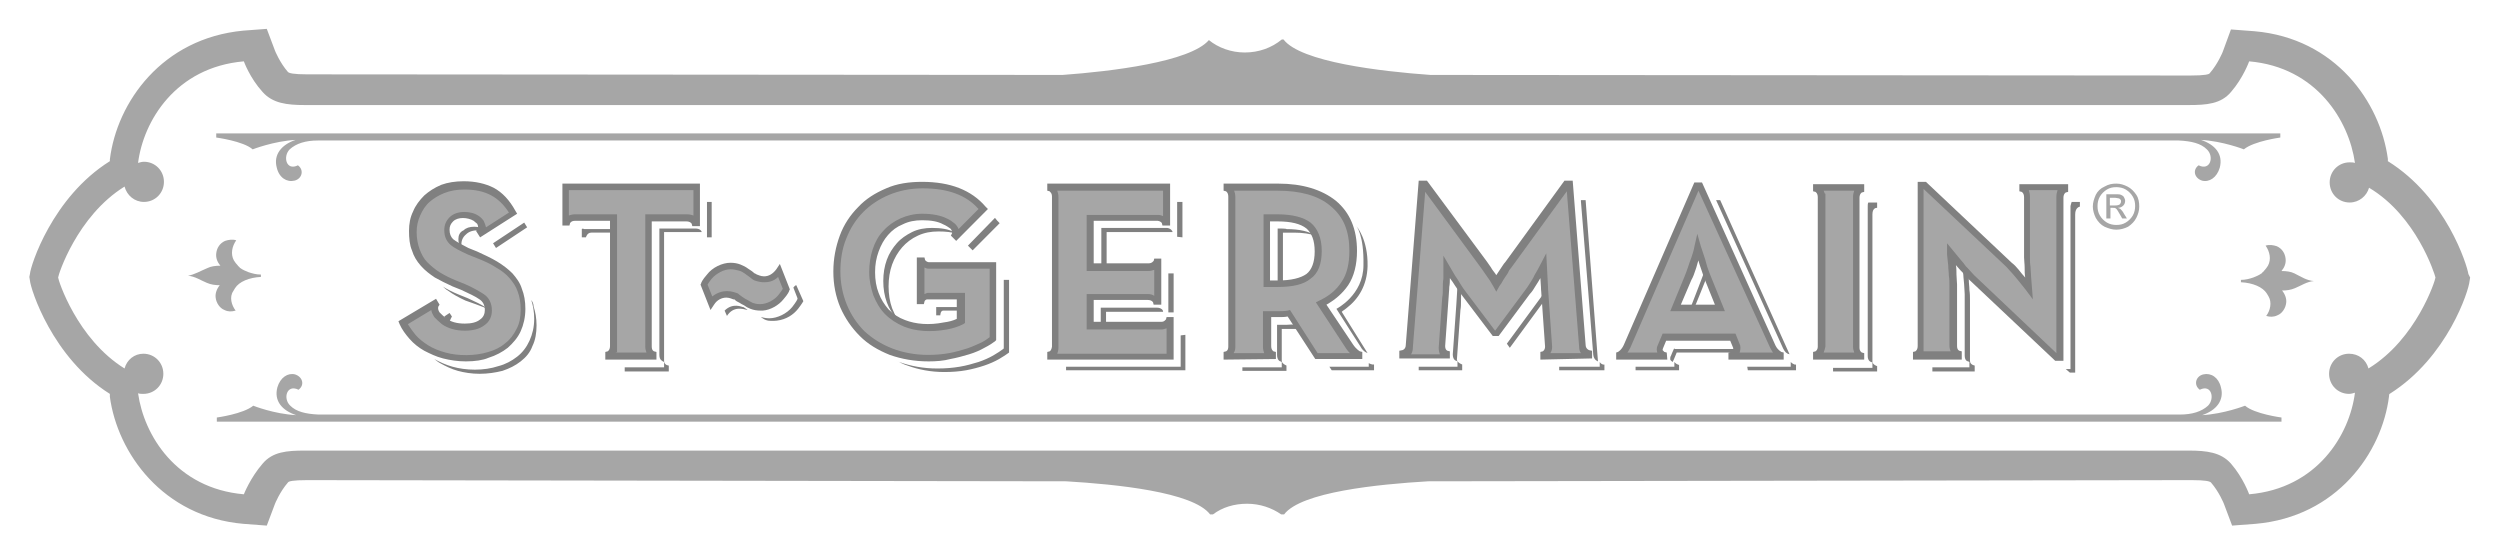 <?xml version="1.0" encoding="UTF-8" standalone="no"?>
<!-- Created with Inkscape (http://www.inkscape.org/) -->

<svg
   xmlns:dc="http://purl.org/dc/elements/1.1/"
   xmlns:cc="http://creativecommons.org/ns#"
   xmlns:rdf="http://www.w3.org/1999/02/22-rdf-syntax-ns#"
   xmlns:svg="http://www.w3.org/2000/svg"
   xmlns="http://www.w3.org/2000/svg"
   version="1.1"
   width="171"
   height="38"
   id="svg4053">
  <defs
     id="defs4055">
    <clipPath
       id="clipPath4345">
      <path
         d="M 0,288 288,288 288,0 0,0 0,288 z"
         id="path4347" />
    </clipPath>
    <clipPath
       id="clipPath3592">
      <path
         d="M 0,288 288,288 288,0 0,0 0,288 z"
         id="path3594" />
    </clipPath>
    <clipPath
       id="clipPath3578">
      <path
         d="m 53.167,323.011 169.683,0 0,62.989 -169.683,0 0,-62.989 z"
         id="path3580" />
    </clipPath>
    <clipPath
       id="clipPath3570">
      <path
         d="M 0,288 288,288 288,0 0,0 0,288 z"
         id="path3572" />
    </clipPath>
    <clipPath
       id="clipPath5546">
      <path
         d="m 1618.16,1035.33 0,-100.045 60.78,0 0,100.045"
         id="path5548" />
    </clipPath>
    <clipPath
       id="clipPath5540">
      <path
         d="m 1618.16,935.281 60.79,0 0,100.049 -60.79,0 0,-100.049"
         id="path5542" />
    </clipPath>
    <clipPath
       id="clipPath5534">
      <path
         d="m 1657.6,1056.95 -39.44,0 0,-64.891 13.15,0 0,-43.274 52.56,0 0,64.925 -13.15,0 0,21.62 -13.12,0 0,21.62"
         id="path5536" />
    </clipPath>
    <clipPath
       id="clipPath5528">
      <path
         d="m 1635.98,940.73 c 1.07,-0.089 2.36,-0.351 3.45,-0.441 2.02,-0.234 4.18,-0.496 6.29,-0.672 3.34,-0.41 6.68,-0.82 10.06,-1.262 3.6,-0.496 7.17,-0.996 10.68,-1.492 3.97,-0.586 7.68,-1.582 11.26,-1.582 0.87,5.508 1.23,11.16 1.09,16.875 -0.12,6.973 -1.09,14.004 -2.58,20.77 -0.45,1.965 -0.98,3.867 -1.5,5.801 -0.61,2.226 -1.37,4.484 -2.19,6.652 -1.33,3.601 -2.87,6.973 -4.55,10.164 -1.08,2.258 -2.4,4.395 -3.69,6.477 -0.65,1.08 -1.25,2.11 -1.96,3.07 -1.11,1.68 -2.34,3.26 -3.34,4.66 -1.38,1.7 -2.69,3.25 -4.04,4.75 -2.44,2.7 -4.9,5.16 -7.38,7.41 -2.29,2.02 -4.55,3.93 -6.68,5.6 -1.94,1.46 -3.87,2.95 -6.04,4.3 -1.34,0.85 -2.75,1.7 -4.22,2.44 -0.74,0.35 -1.52,0.76 -2.38,1.08 -0.47,-2.29 -0.99,-4.72 -1.52,-7.18 -0.88,-4.04 -1.94,-8.08 -3.13,-12.36 -0.99,-3.31 -2.03,-6.65 -3.26,-10.05 -0.25,-0.82 -2.19,-4.95 -1.66,-5.36 2.42,-1.935 4.63,-4.134 6.56,-6.446 1.61,-1.993 3.01,-4.102 4.34,-6.27 1.05,-1.848 2.01,-3.809 2.89,-5.859 2.99,-6.914 4.55,-14.649 4.92,-22.356 0.24,-3.719 0.18,-7.527 -0.08,-11.16 0,-0.059 0,-0.176 0,-0.176 -0.29,-2.492 -0.82,-4.953 -1.34,-7.383"
         id="path5530" />
    </clipPath>
    <clipPath
       id="clipPath5516">
      <path
         d="m 1481.84,905.719 0,-60.688 113.39,0 0,60.688"
         id="path5518" />
    </clipPath>
    <clipPath
       id="clipPath5510">
      <path
         d="m 1481.84,845.047 113.38,0 0,60.672 -113.38,0 0,-60.672"
         id="path5512" />
    </clipPath>
    <clipPath
       id="clipPath5504">
      <path
         d="m 1589.82,918.641 -64.76,0 0,-12.922 -21.62,0 0,-25.809 -21.6,0 0,-25.812 86.4,0 0,12.922 21.58,0 0,12.89 21.63,0 0,25.809 -21.63,0 0,12.922"
         id="path5506" />
    </clipPath>
    <clipPath
       id="clipPath5498">
      <path
         d="m 1481.84,846.422 c 7.65,-0.762 15.7,-1.258 24.08,-1.406 5.6,0.265 11.31,0.675 17.03,1.203 8.16,0.906 16.46,2.285 24.55,4.277 6.46,1.582 12.73,3.633 18.89,6.238 2.46,1.028 4.98,2.227 7.44,3.399 2.93,1.555 5.72,3.164 8.44,4.953 4.49,2.988 8.82,6.269 12.93,9.988 -2.91,4.25 -5.9,8.293 -9.07,12.102 -5.62,6.883 -11.5,13.152 -17.13,18.543 -1.58,-1.141 -3.16,-2.371 -4.9,-3.457 -1.4,-0.965 -2.81,-1.817 -4.16,-2.723 -3.57,-1.992 -7.21,-3.898 -10.78,-5.48 -4.59,-2.079 -9.26,-3.778 -13.71,-5.125 -4.51,-1.407 -8.79,-2.461 -12.66,-3.34 -3.16,-0.383 -6.17,-0.645 -9.22,-0.879 0.26,-7.383 -1.69,-15.09 -7.5,-22.238 -0.27,-0.379 -0.5,-0.672 -0.76,-0.938 0,0 -6.44,-6.562 -23.47,-15.117"
         id="path5500" />
    </clipPath>
    <clipPath
       id="clipPath5486">
      <path
         d="m 1342.86,1019.19 0,-142.088 61.28,0 0,142.088"
         id="path5488" />
    </clipPath>
    <clipPath
       id="clipPath5480">
      <path
         d="m 1342.86,877.125 61.29,0 0,142.065 -61.29,0 0,-142.065"
         id="path5482" />
    </clipPath>
    <clipPath
       id="clipPath5474">
      <path
         d="m 1408.01,1040.81 -46.52,0 0,-21.62 -18.63,0 0,-86.311 18.63,0 0,-21.594 18.57,0 0,-21.59 18.64,0 0,21.59 9.31,0 0,43.184 -9.31,0 0,21.562 -9.32,0 0,43.159 18.63,0 0,21.62"
         id="path5476" />
    </clipPath>
    <clipPath
       id="clipPath5468">
      <path
         d="m 1400.28,1019.21 c -3.9,-0.67 -7.91,-1.58 -12.16,-3.33 -11.07,-4.25 -23.17,-12.37 -34.69,-27.368 -3.51,-4.657 -8.99,-12.625 -10.57,-16.524 0,-3.894 0.2,-7.82 0.73,-11.777 0.41,-2.051 0.79,-4.043 1.23,-6.18 0.59,-2.578 1.23,-5.187 1.99,-7.793 1.06,-3.664 2.32,-7.383 3.78,-11.047 1.06,-2.488 2.11,-5.039 3.28,-7.586 1.06,-2.226 2.26,-4.484 3.4,-6.679 1.67,-3.106 1.44,-3.34 3.37,-6.446 0.09,-0.031 2.46,-2.96 2.52,-3.078 2.4,-3.75 5.27,-7.879 8.17,-11.394 1.26,-1.582 2.41,-2.52 3.81,-4.043 4.37,-4.836 9.23,-9.434 14.59,-13.828 2.11,-1.758 4.19,-3.399 6.48,-5.039 -1.06,11.66 0,21.914 2.19,30.703 0.03,0.203 1.18,3.601 1.26,3.867 0.97,3.602 1.03,3.953 2.2,7.059 0.7,1.816 1.49,3.605 2.29,5.304 -1.06,1.172 -2.14,2.313 -3.11,3.426 -4.04,4.602 -7.21,8.906 -9.64,12.832 -3.02,5.07 -4.83,9.406 -6,13.039 -0.71,2.402 -1.12,4.395 -1.38,6.094 -0.73,5.215 -1.17,9.93 -1.17,14.297 0,5.945 0.55,11.16 1.75,15.965 2.58,10.816 7.94,19.626 15.68,29.526"
         id="path5470" />
    </clipPath>
    <clipPath
       id="clipPath5456">
      <path
         d="m 1395.53,924.031 0,-77.597 118.12,0 0,77.597"
         id="path5458" />
    </clipPath>
    <clipPath
       id="clipPath5450">
      <path
         d="m 1395.53,846.422 118.12,0 0,77.609 -118.12,0 0,-77.609"
         id="path5452" />
    </clipPath>
    <clipPath
       id="clipPath5444">
      <path
         d="m 1438.69,938.211 -43.16,0 0,-70.898 43.16,0 0,-14.18 64.77,0 0,14.18 21.6,0 0,42.539 -64.78,0 0,14.179 -21.59,0 0,14.18"
         id="path5446" />
    </clipPath>
    <clipPath
       id="clipPath5438">
      <path
         d="m 1513.57,884.715 c -4.86,-0.352 -9.53,-0.469 -14.23,-0.293 -4.4,0.058 -8.66,0.437 -12.76,0.82 -4.91,0.555 -9.84,1.289 -14.52,2.254 -5.16,1.086 -10.17,2.344 -15.09,3.926 -16.29,5.246 -31.5,13.273 -44.47,24.699 -3.11,2.754 -5.89,5.391 -8.35,7.91 -3.02,-6.328 -5.22,-12.89 -6.68,-19.718 -1.85,-8.848 -2.14,-17.958 -1.26,-27.215 2.9,-2.051 5.88,-4.043 8.99,-5.977 2.26,-1.465 4.63,-2.785 7.03,-4.16 3.75,-1.965 7.65,-3.898 11.75,-5.656 4.22,-1.992 8.7,-3.692 13.27,-5.242 6.71,-2.375 13.8,-4.309 21.3,-5.977 5.1,-1.055 10.43,-2.023 15.91,-2.754 0.58,0 1.38,-0.207 2.02,-0.234 1.76,-0.293 3.52,-0.5 5.36,-0.676 4.14,1.933 7.61,3.84 10.6,5.422 3.87,2.312 6.78,4.246 8.83,5.828 3.05,2.285 4.3,3.723 4.3,3.723 0.7,0.82 1.29,1.523 1.93,2.429 0.76,0.996 1.39,2.024 1.99,3.137 1.23,2.227 2.15,4.453 2.81,6.766 0.18,0.703 0.3,1.378 0.53,2.082 0.65,2.988 0.82,5.976 0.74,8.906"
         id="path5440" />
    </clipPath>
    <clipPath
       id="clipPath5426">
      <path
         d="m 1342.86,1060.85 0,-88.858 77.06,0 0,88.858"
         id="path5428" />
    </clipPath>
    <clipPath
       id="clipPath5420">
      <path
         d="m 1342.86,971.961 77.08,0 0,88.889 -77.08,0 0,-88.889"
         id="path5422" />
    </clipPath>
    <clipPath
       id="clipPath5414">
      <path
         d="m 1427.96,1082.47 -85.1,0 0,-108.079 21.27,0 0,43.219 42.56,0 0,21.62 21.27,0 0,43.24"
         id="path5416" />
    </clipPath>
    <clipPath
       id="clipPath5408">
      <path
         d="m 1342.86,971.988 c 6.85,12.188 14.09,21.36 21.38,28.272 5.1,4.87 10.26,8.62 15.21,11.43 4.04,2.25 8.05,3.98 11.78,5.21 3.07,1.12 6.12,1.76 9.05,2.31 2.61,3.4 5.24,6.66 7.97,10.08 3.25,3.84 6.44,7.65 9.75,11.49 0.65,0.79 1.26,1.58 1.94,2.31 -3.49,2 -7.01,3.93 -10.52,5.71 -4.16,2.23 -8.29,4.31 -12.16,6.13 -4.75,2.25 -9.11,4.25 -12.83,5.92 -0.35,-0.35 -0.62,-0.74 -0.97,-1.15 -4.48,-5.47 -9.05,-11.51 -13.53,-17.81 -1.41,-2.02 -2.87,-4.07 -4.19,-6.18 -3.28,-4.98 -6.45,-10.23 -9.26,-15.58 -2.11,-4.05 -4.1,-8.21 -5.86,-12.43 -0.62,-1.67 -1.26,-3.28 -1.79,-4.98 -1.14,-2.986 -2.11,-6.032 -2.9,-9.111 -1.84,-7.058 -2.96,-14.324 -3.07,-21.621"
         id="path5410" />
    </clipPath>
    <clipPath
       id="clipPath5396">
      <path
         d="m 1595.22,1246.44 0,-56.46 57.19,0 0,56.46"
         id="path5398" />
    </clipPath>
    <clipPath
       id="clipPath5390">
      <path
         d="m 1595.22,1189.96 57.18,0 0,56.48 -57.18,0 0,-56.48"
         id="path5392" />
    </clipPath>
    <clipPath
       id="clipPath5384">
      <path
         d="m 1659.9,1267.71 -64.68,0 0,-42.57 43.12,0 0,-21.3 21.56,0 0,63.87"
         id="path5386" />
    </clipPath>
    <clipPath
       id="clipPath5378">
      <path
         d="m 1639.49,1239.44 c -5.1,2.29 -9.49,3.87 -13.42,4.98 -5.54,1.55 -9.96,2.05 -13.57,1.94 -3.4,-0.12 -6.05,-0.8 -8.22,-1.79 -1.23,-0.5 -2.39,-1.18 -3.34,-1.85 -0.88,-0.61 -1.7,-1.34 -2.5,-2.05 -1.94,-2.08 -2.89,-4.78 -3.24,-7.53 1.05,-0.14 1.83,-0.76 2.65,-1.2 2.74,-1.49 5.33,-2.99 7.89,-4.42 2.81,-1.61 5.63,-3.23 8.28,-4.81 2.74,-1.67 5.43,-3.31 7.97,-4.83 2.64,-1.64 5.28,-3.22 7.56,-4.81 4.26,-2.81 8.03,-5.53 11.19,-8.14 3.5,-2.87 6.25,-5.63 8.32,-8.32 1.33,-1.82 2.29,-3.52 2.93,-5.25 0.06,-0.11 0.35,-1.2 0.41,-1.37 -0.08,6.53 -1.05,13.5 -2.11,19.28 -1.05,5.03 -2.16,9.69 -3.75,14.2 -1.93,5.78 -4.59,11.64 -7.05,15.97"
         id="path5380" />
    </clipPath>
    <clipPath
       id="clipPath5366">
      <path
         d="m 1639.49,1239.44 0,-59.37 44.95,0 0,59.37"
         id="path5368" />
    </clipPath>
    <clipPath
       id="clipPath5360">
      <path
         d="m 1639.49,1180.09 44.94,0 0,59.35 -44.94,0 0,-59.35"
         id="path5362" />
    </clipPath>
    <clipPath
       id="clipPath5354">
      <path
         d="m 1672.19,1261.03 -32.7,0 0,-64.77 49.05,0 0,43.18 -16.35,0 0,21.59"
         id="path5356" />
    </clipPath>
    <clipPath
       id="clipPath5348">
      <path
         d="m 1653.98,1180.09 c 1.7,0.41 3.34,0.9 4.93,1.34 2.28,0.59 4.57,1.06 6.44,1.35 3.75,0.73 5.33,0.59 7.91,0.41 3.79,-0.21 7.72,-1.03 11.17,-1.85 -0.09,1.44 -0.27,2.93 -0.47,4.37 -0.15,0.82 -0.33,1.61 -0.5,2.43 -0.37,1.58 -0.71,3.14 -1.17,4.78 -0.79,2.58 -1.84,5.21 -2.99,7.76 -1.58,3.4 -3.3,6.65 -5.35,9.76 -2.56,3.81 -5.45,7.41 -8.62,10.63 -2.91,2.96 -5.95,5.8 -9.24,8.38 -2.34,1.79 -4.74,3.49 -7.2,5.04 -1.82,1.14 -3.66,2.14 -5.53,3.16 -1.33,0.56 -2.56,1.26 -3.87,1.79 2.46,-4.69 4.77,-9.84 6.8,-15.58 1.58,-4.49 2.95,-9.44 3.93,-14.65 0.78,-3.93 1.3,-8.03 1.6,-12.25 0.23,-2.34 0.09,-4.63 0.52,-6.8 0.28,-1.2 0.71,-2.28 1.04,-3.39 0.29,-1.91 0.6,-4.05 0.6,-6.33 0,-0.06 0,-0.24 0,-0.35"
         id="path5350" />
    </clipPath>
    <clipPath
       id="clipPath5336">
      <path
         d="m 1562.62,1004.01 0,-28.451 58.37,0 0,28.451"
         id="path5338" />
    </clipPath>
    <clipPath
       id="clipPath5330">
      <path
         d="m 1562.62,975.563 58.36,0 0,28.447 -58.36,0 0,-28.447"
         id="path5332" />
    </clipPath>
    <clipPath
       id="clipPath5324">
      <path
         d="m 1627.27,1014.53 -64.65,0 0,-31.526 43.12,0 0,10.519 21.53,0 0,21.007"
         id="path5326" />
    </clipPath>
    <clipPath
       id="clipPath5318">
      <path
         d="m 1562.62,981.012 c 1.11,-0.352 2.17,-0.731 3.22,-1.141 1.07,-0.293 2.11,-0.703 2.99,-1.027 1.23,-0.496 2.48,-0.965 3.69,-1.524 1.23,-0.527 2.4,-1.14 3.52,-1.757 1.42,0.792 2.83,1.437 4.29,2.14 2.91,1.317 5.84,2.637 8.83,3.809 6.04,2.402 12.36,4.304 18.69,5.683 3.81,0.879 7.46,1.465 10.98,1.961 0.92,0.176 2.15,-0.176 1.33,0.91 -0.51,0.469 -0.98,1.024 -1.47,1.524 -0.47,0.613 -1.15,1.23 -1.7,1.758 -0.45,0.437 -0.94,0.847 -1.5,1.289 -0.43,0.351 -0.84,0.672 -1.13,0.996 -2.7,1.992 -5.55,3.601 -8.54,4.867 -4.53,1.87 -9.49,2.93 -14.41,3.36 -2.64,0.15 -5.1,-2.25 -7.27,-3.66 -1.52,-1.169 -3.16,-2.223 -4.57,-3.337 -0.78,-0.644 -1.58,-1.261 -2.36,-1.875 -0.63,-0.5 -1.33,-1.113 -1.94,-1.64 -0.8,-0.645 -1.44,-1.231 -2.2,-1.907 -0.47,-0.378 -1.06,-0.937 -1.53,-1.347 -0.7,-0.672 -1.64,-1.231 -2.28,-1.785 -0.76,-0.762 -1.23,-1.465 -1.94,-2.11 -1.71,-1.672 -2.98,-3.429 -4.7,-5.187"
         id="path5320" />
    </clipPath>
    <clipPath
       id="clipPath5306">
      <path
         d="m 1308.43,1212.72 0,-67.79 88.74,0 0,67.79"
         id="path5308" />
    </clipPath>
    <clipPath
       id="clipPath5300">
      <path
         d="m 1308.43,1144.93 88.74,0 0,67.79 -88.74,0 0,-67.79"
         id="path5302" />
    </clipPath>
    <clipPath
       id="clipPath5294">
      <path
         d="m 1373.18,1229.21 -64.75,0 0,-82.44 21.59,0 0,32.96 21.57,0 0,32.99 21.59,0 0,16.49"
         id="path5296" />
    </clipPath>
    <clipPath
       id="clipPath5288">
      <path
         d="m 1316.69,1144.93 c 1.21,2.46 2.38,4.83 3.58,7.27 0.56,1.11 1.14,2.28 1.76,3.39 1.78,3.75 3.63,7.45 5.56,11.14 2.61,4.86 5.42,9.72 8.62,14.5 3.25,4.66 7,9.11 11.39,13.53 4.95,4.84 10.37,8.76 17.14,10.58 10.05,2.61 21.27,0.96 32.43,-1.91 -6.59,4.2 -13.53,7.97 -21.35,8.79 -4.9,0.5 -10.02,0.33 -14.92,-0.02 -4.13,-0.36 -8.2,-0.97 -12.15,-1.65 -3.93,-0.76 -7.71,-1.67 -11.34,-2.66 -3.66,-0.94 -7.03,-2.02 -10.11,-3.02 -1.55,-0.5 -3.13,-1.23 -4.54,-1.76 -1.61,-2.37 -2.99,-4.8 -4.34,-7.23 -1.81,-3.4 -3.34,-6.65 -4.63,-9.67 -2.19,-5.07 -3.63,-9.67 -4.3,-13.83 -1,-5.8 -0.88,-10.61 -0.03,-14.56 1.26,-6.09 4.3,-10.17 7.23,-12.89"
         id="path5290" />
    </clipPath>
    <clipPath
       id="clipPath5276">
      <path
         d="m 1511.17,1043.65 0,-33.48 81,0 0,33.48"
         id="path5278" />
    </clipPath>
    <clipPath
       id="clipPath5270">
      <path
         d="m 1511.17,1010.16 81.04,0 0,33.49 -81.04,0 0,-33.49"
         id="path5272" />
    </clipPath>
    <clipPath
       id="clipPath5264">
      <path
         d="m 1575.98,1052.59 -64.81,0 0,-35.72 86.39,0 0,26.78 -21.58,0 0,8.94"
         id="path5266" />
    </clipPath>
    <clipPath
       id="clipPath5258">
      <path
         d="m 1511.19,1010.16 c 4.49,0.18 9.2,0.38 13.95,0.5 2.81,0.09 5.72,0.18 8.53,0.23 3.34,0.12 6.76,0.12 10.14,0.21 5.88,0.06 11.74,0.06 17.36,0.06 5.1,0 9.96,0 14.59,-0.15 2.4,0 4.75,-0.12 6.96,-0.17 3.45,-0.18 6.62,-0.3 9.49,-0.56 -0.41,0.91 -0.88,1.88 -1.41,2.72 -0.8,1.62 -1.76,3.29 -2.73,4.81 -2.29,3.37 -4.75,6.56 -7.39,9.52 -2.69,2.96 -5.45,5.65 -8.34,8.03 -3.75,3.25 -7.48,5.98 -10.99,8.29 -2.35,-0.32 -4.65,-0.5 -7.03,-0.85 -1.59,-0.26 -3.13,-0.53 -4.63,-0.76 -3.07,-0.7 -5.98,-1.44 -8.56,-2.17 -3.04,-0.91 -5.62,-1.85 -8.08,-2.78 -1.41,-0.62 -2.82,-1.26 -4.05,-1.91 -1.05,-0.58 -2.16,-1.11 -3.04,-1.67 -1.66,-0.94 -3.11,-1.96 -4.42,-2.96 -2.16,-1.69 -4.02,-3.6 -5.5,-5.68 -1.1,-1.52 -2.06,-3.14 -2.76,-4.92 -0.8,-1.76 -1.33,-3.57 -1.68,-5.54 -0.17,-0.91 -0.17,-1.76 -0.31,-2.72 -0.04,-0.53 -0.04,-0.97 -0.1,-1.53"
         id="path5260" />
    </clipPath>
    <clipPath
       id="clipPath5246">
      <path
         d="m 1511.89,1004.66 0,-23.676 79.56,0 0,23.676"
         id="path5248" />
    </clipPath>
    <clipPath
       id="clipPath5240">
      <path
         d="m 1511.89,981.012 79.56,0 0,23.648 -79.56,0 0,-23.648"
         id="path5242" />
    </clipPath>
    <clipPath
       id="clipPath5234">
      <path
         d="m 1598.36,1011.1 -86.47,0 0,-19.276 21.63,0 0,-6.445 43.24,0 0,12.859 21.6,0 0,12.862"
         id="path5236" />
    </clipPath>
    <clipPath
       id="clipPath5228">
      <path
         d="m 1591.5,1003.8 c -0.8,0.12 -3.22,0.21 -4.1,0.3 -1.15,0.03 -2.38,0.09 -3.69,0.15 -3.63,0.17 -7.66,0.29 -11.87,0.35 -4.16,0 -8.56,0.06 -13.03,0.06 -7.21,0 -14.65,-0.06 -22.07,-0.24 -8.5,-0.17 -16.95,-0.41 -24.85,-0.7 0.51,-1.58 1.24,-2.93 2.11,-4.075 0.69,-0.821 1.33,-1.465 2.09,-2.168 1,-0.789 2.13,-1.582 3.46,-2.196 0.88,-0.5 1.76,-0.91 2.77,-1.32 1.68,-0.731 4.22,-1.582 7.13,-2.547 3.42,-1.144 7.5,-2.402 11.86,-3.809 2.64,-0.792 5.49,-1.64 8.26,-2.519 2.91,-0.879 5.66,-1.758 8.38,-2.578 1.56,-0.528 3.16,-0.996 4.67,-1.496 3.24,3.457 6.58,6.562 9.72,9.406 2.48,2.254 5.88,5.125 7.33,6.121 5.8,4.071 8.51,7.471 11.83,7.261"
         id="path5230" />
    </clipPath>
    <clipPath
       id="clipPath5216">
      <path
         d="m 1561.35,1044.85 0,-44.48 66.92,0 0,44.48"
         id="path5218" />
    </clipPath>
    <clipPath
       id="clipPath5210">
      <path
         d="m 1561.35,1000.38 66.91,0 0,44.47 -66.91,0 0,-44.47"
         id="path5212" />
    </clipPath>
    <clipPath
       id="clipPath5204">
      <path
         d="m 1647.77,1059.21 -86.42,0 0,-28.71 21.62,0 0,-14.39 21.56,0 0,-14.36 21.62,0 0,28.75 21.62,0 0,28.71"
         id="path5206" />
    </clipPath>
    <clipPath
       id="clipPath5198">
      <path
         d="m 1628.26,1035.33 c -2.89,1.14 -5.64,2.22 -8.51,3.13 -7.31,2.43 -14.42,4.11 -21.57,5.16 -5.97,0.85 -11.95,1.2 -18.1,1.2 -6.13,0 -12.29,-0.41 -18.73,-1.17 1.85,-1.26 3.87,-2.67 5.92,-4.19 3.34,-2.52 6.85,-5.45 10.17,-8.73 2.11,-2.05 4.12,-4.28 6,-6.71 1.68,-1.93 3.22,-4.07 4.72,-6.3 1.49,-2.34 2.76,-4.8 4.05,-7.44 0.64,-0.03 1.4,-0.12 2.11,-0.12 3.69,-0.46 7.14,-1.26 10.27,-2.28 3.91,-1.26 7.3,-2.87 10.47,-4.95 1.05,-0.62 1.95,-1.32 2.99,-2.02 0.11,-0.12 0.47,-0.41 0.6,-0.53 1,2.34 1.8,4.89 2.58,7.32 0.94,2.78 1.74,5.57 2.56,8.38 1.11,4.31 2.17,8.56 2.99,12.48 0.6,2.35 1.05,4.66 1.48,6.77"
         id="path5200" />
    </clipPath>
    <clipPath
       id="clipPath5186">
      <path
         d="m 1596.86,940.699 0,-74.094 80.86,0 0,74.094"
         id="path5188" />
    </clipPath>
    <clipPath
       id="clipPath5180">
      <path
         d="m 1596.86,866.609 80.86,0 0,74.09 -80.86,0 0,-74.09"
         id="path5182" />
    </clipPath>
    <clipPath
       id="clipPath5174">
      <path
         d="m 1683.11,960.477 -64.69,0 0,-39.524 -21.56,0 0,-39.519 64.68,0 0,19.773 21.57,0 0,59.27"
         id="path5176" />
    </clipPath>
    <clipPath
       id="clipPath5168">
      <path
         d="m 1596.86,867.43 c 16.34,1.172 34.84,1.64 50.89,-0.821 2.31,2.989 4.52,6.036 6.59,9.024 2.85,4.129 5.37,8.32 7.65,12.449 2.37,4.453 4.47,8.906 6.33,13.215 2.01,4.687 3.59,9.433 4.94,13.973 1.29,4.132 2.21,8.175 3.09,12.101 0.43,2.695 0.95,5.391 1.37,7.91 -13.36,2.078 -29.24,4.336 -41.74,5.449 -0.63,-3.222 -1.33,-6.359 -2.17,-9.406 -0.88,-3.719 -1.93,-7.293 -3.09,-10.781 -1.6,-5.066 -3.45,-9.871 -5.47,-14.383 -2.16,-4.894 -4.62,-9.492 -7.2,-13.711 -2.39,-3.926 -4.92,-7.5 -7.66,-10.929 -2.46,-3.106 -5,-5.977 -7.73,-8.641 -1.84,-1.875 -3.83,-3.75 -5.8,-5.449"
         id="path5170" />
    </clipPath>
    <clipPath
       id="clipPath5156">
      <path
         d="m 1569,943.016 0,-67.946 60.6,0 0,67.946"
         id="path5158" />
    </clipPath>
    <clipPath
       id="clipPath5150">
      <path
         d="m 1569,875.074 60.59,0 0,67.942 -60.59,0 0,-67.942"
         id="path5152" />
    </clipPath>
    <clipPath
       id="clipPath5144">
      <path
         d="m 1626.91,964.664 -57.91,0 0,-64.949 19.28,0 0,-21.652 19.3,0 0,21.652 19.33,0 0,64.949"
         id="path5146" />
    </clipPath>
    <clipPath
       id="clipPath5138">
      <path
         d="m 1629.59,942.371 c -7.91,1.113 -16.87,0.379 -25.78,-1.406 -4.2,-0.969 -8.5,-2.051 -12.64,-3.281 -1.23,-4.395 -2.99,-8.469 -5,-12.129 -2.67,-4.895 -5.92,-9.172 -9.59,-12.95 -1.17,-1.171 -2.3,-2.343 -3.53,-3.515 -1.33,-1.113 -2.7,-2.227 -4.05,-3.371 0.12,-0.086 0.26,-0.262 0.43,-0.438 1.94,-1.875 3.87,-3.808 5.84,-5.918 2.52,-2.55 5,-5.304 7.46,-8.175 4.32,-5.008 8.6,-10.399 12.47,-16.114 1.52,1.438 3,2.93 4.51,4.453 3.06,3.254 6.03,6.797 8.79,10.637 2.24,3.281 4.47,6.738 6.5,10.457 1.19,2.082 2.29,4.25 3.4,6.535 0.78,1.817 1.7,3.633 2.36,5.535 0.63,1.321 1.1,2.696 1.62,4.161 0.41,1.027 0.94,2.199 1.29,3.371 1.31,3.867 2.54,7.879 3.6,12.039 0.91,3.312 1.68,6.593 2.32,10.109"
         id="path5140" />
    </clipPath>
    <clipPath
       id="clipPath5126">
      <path
         d="m 1576.04,989.422 0,-51.75 55.11,0 0,51.75"
         id="path5128" />
    </clipPath>
    <clipPath
       id="clipPath5120">
      <path
         d="m 1576.04,937.684 55.13,0 0,51.738 -55.13,0 0,-51.738"
         id="path5122" />
    </clipPath>
    <clipPath
       id="clipPath5114">
      <path
         d="m 1640.74,1009.7 -64.7,0 0,-60.766 64.7,0 0,60.766"
         id="path5116" />
    </clipPath>
    <clipPath
       id="clipPath5108">
      <path
         d="m 1620.63,989.422 c -8.91,-0.117 -28.93,-5.449 -44.59,-13.859 1.34,-0.672 2.57,-1.524 3.69,-2.286 0.9,-0.644 1.7,-1.289 2.48,-1.843 1.93,-1.672 3.51,-3.399 4.9,-5.157 1.66,-2.375 2.93,-4.746 3.69,-7.207 0.88,-2.461 1.31,-5.07 1.49,-7.617 0.21,-2.402 0.21,-4.777 0,-7.207 -0.06,-1.406 -0.18,-2.754 -0.36,-3.984 -0.25,-0.91 -0.43,-1.731 -0.76,-2.578 12.72,3.808 26.6,5.711 38.42,4.687 0.59,2.52 0.88,4.922 1.19,7.41 0.29,2.785 0.39,5.625 0.29,8.496 -0.11,3.196 -0.54,6.36 -1.07,9.493 -0.53,3.136 -1.5,6.3 -2.52,9.316 -0.92,2.375 -1.93,4.687 -3.1,6.828 -0.53,0.82 -1.06,1.641 -1.59,2.461 -0.7,0.996 -1.4,2.051 -2.16,3.047"
         id="path5110" />
    </clipPath>
    <clipPath
       id="clipPath5096">
      <path
         d="m 1467.92,868.953 0,-75.262 179.78,0 0,75.262"
         id="path5098" />
    </clipPath>
    <clipPath
       id="clipPath5090">
      <path
         d="m 1467.92,793.719 179.78,0 0,75.234 -179.78,0 0,-75.234"
         id="path5092" />
    </clipPath>
    <clipPath
       id="clipPath5084">
      <path
         d="m 1662.42,878.035 -86.44,0 0,-9.082 -21.62,0 0,-9.023 -43.19,0 0,-9.055 -43.25,0 0,-54.258 43.25,0 0,9.024 43.19,0 0,9.054 43.24,0 0,9.051 21.58,0 0,18.078 21.62,0 0,18.106 21.62,0 0,18.105"
         id="path5086" />
    </clipPath>
    <clipPath
       id="clipPath5078">
      <path
         d="m 1647.75,866.609 c -4.74,0.907 -9.55,1.551 -14.51,1.934 -4.29,0.234 -8.67,0.41 -13.08,0.379 -4.2,-0.117 -8.44,-0.145 -12.54,-0.496 -3.69,-0.235 -7.31,-0.586 -10.76,-0.996 -0.59,-0.469 -1.2,-0.996 -1.84,-1.524 -2.91,-2.285 -6.04,-4.511 -9.14,-6.593 -2.79,-1.786 -5.63,-3.426 -8.54,-4.891 -22.38,-11.516 -47.81,-14.883 -71.32,-15.879 -12.7,0.117 -24.65,1.113 -35.78,2.781 -0.29,-0.672 -0.65,-1.609 -0.97,-2.754 -0.29,-1.257 -1.08,-2.605 -1.17,-4.394 -0.15,-2.344 -0.06,-5.098 0.65,-8.172 0.93,-4.309 2.9,-9.141 6.47,-14.563 3.46,-5.242 8.91,-11.101 15.99,-17.195 33.5,-0.527 61.09,6.707 80.96,14.824 1.78,0.703 3.46,1.465 5.17,2.196 1.86,0.82 3.62,1.582 5.32,2.492 2.01,0.937 3.92,1.875 5.7,2.871 1.68,0.848 3.16,1.668 4.63,2.519 1.58,0.879 2.93,1.758 4.31,2.547 1.41,0.91 2.82,1.817 3.99,2.668 5.27,3.633 10.19,7.293 14.82,10.957 4.69,3.868 9.14,7.676 13.19,11.453 2.99,2.754 5.8,5.625 8.43,8.411 1.96,2.078 3.77,4.101 5.53,6.121 1.53,1.758 3.03,3.515 4.49,5.304"
         id="path5080" />
    </clipPath>
    <clipPath
       id="clipPath5066">
      <path
         d="m 1375.14,870.387 0,-76.157 116.07,0 0,76.157"
         id="path5068" />
    </clipPath>
    <clipPath
       id="clipPath5060">
      <path
         d="m 1375.14,794.246 116.07,0 0,76.141 -116.07,0 0,-76.141"
         id="path5062" />
    </clipPath>
    <clipPath
       id="clipPath5054">
      <path
         d="m 1439.92,884.566 -64.78,0 0,-56.66 21.59,0 0,-14.179 43.19,0 0,-14.18 64.77,0 0,28.359 -21.56,0 0,42.481 -43.21,0 0,14.179"
         id="path5056" />
    </clipPath>
    <clipPath
       id="clipPath5048">
      <path
         d="m 1390.93,822.254 c 1.76,-0.996 3.46,-1.848 5.19,-2.785 11.16,-5.86 22.35,-10.633 33.16,-14.207 11.34,-3.809 22.24,-6.594 32.08,-8.352 5.42,-0.937 10.87,-1.609 16.32,-2.051 4.6,-0.32 9.14,-0.554 13.53,-0.613 -9.93,8.555 -15.79,16.375 -18.98,23.145 -3.87,7.968 -4.13,14.441 -3.43,18.894 0.36,2.199 0.88,3.84 1.44,5.039 -4.34,0.676 -8.64,1.496 -12.74,2.317 -4.87,1.113 -9.58,2.285 -14.18,3.691 -9.12,2.578 -17.55,5.742 -25.38,9.434 -7.5,3.398 -14.35,7.441 -20.74,11.601 -0.99,0.703 -1.93,1.406 -2.99,2.02 -1.84,-3.692 -4.07,-7.149 -5.97,-10.809 -3.87,-7.941 -7.41,-16.055 -11.28,-23.965 -0.62,-1.203 -1.14,-2.402 -1.82,-3.605 5.19,-3.457 10.55,-6.797 15.79,-9.754"
         id="path5050" />
    </clipPath>
    <clipPath
       id="clipPath5036">
      <path
         d="m 1308.26,947.879 0,-115.887 85.98,0 0,115.887"
         id="path5038" />
    </clipPath>
    <clipPath
       id="clipPath5030">
      <path
         d="m 1308.26,831.98 86.01,0 0,115.899 -86.01,0 0,-115.899"
         id="path5032" />
    </clipPath>
    <clipPath
       id="clipPath5024">
      <path
         d="m 1356.39,969.5 -48.13,0 0,-86.484 32.08,0 0,-21.621 16.05,0 0,-21.594 32.08,0 0,21.594 16.03,0 0,43.242 -16.03,0 0,21.621 -16.05,0 0,21.621 -16.03,0 0,21.621"
         id="path5026" />
    </clipPath>
    <clipPath
       id="clipPath5018">
      <path
         d="m 1340.95,861.746 c 0.53,-0.527 1.12,-1.144 1.64,-1.699 1.06,-1.262 2.23,-2.52 3.43,-3.692 2.84,-2.929 5.83,-5.714 8.79,-8.378 2.02,-1.789 4.13,-3.606 6.15,-5.364 2.2,-1.668 4.31,-3.367 6.45,-5.008 1.32,-0.996 2.6,-1.933 3.92,-2.843 1.26,-0.965 2.55,-1.903 3.9,-2.754 2.55,5.097 5.07,10.168 7.56,15.324 2.43,4.746 4.8,9.578 7.12,14.414 1.37,2.578 2.6,5.215 3.92,7.852 0.09,0.261 0.27,0.496 0.38,0.789 -4.13,2.929 -8.11,6.066 -11.8,9.316 -4.9,4.192 -9.32,8.586 -13.36,13.242 -9.29,10.43 -16.5,21.77 -21.77,33.399 -0.35,0.793 -0.79,1.523 -1,2.375 -0.35,0.761 -0.76,1.523 -1.05,2.344 -0.53,1.257 -0.97,2.605 -1.49,3.925 -0.53,1.231 -0.97,2.547 -1.41,3.809 -0.67,1.933 -1.23,3.777 -1.76,5.711 -0.23,0.82 -0.5,1.555 -0.7,2.344 -0.09,0.324 -0.18,0.703 -0.27,1.027 -6.41,-6.418 -14.15,-15.149 -21.41,-26.867 -2.93,-4.657 -5.57,-9.668 -8.44,-15.321 -0.53,-0.996 -0.97,-1.992 -1.43,-2.988 2.02,-3.164 4.16,-6.328 6.44,-9.551 1.64,-2.226 3.34,-4.484 5.16,-6.797 2.84,-3.722 6.06,-7.589 9.43,-11.484 3.57,-4.25 7.44,-8.613 11.6,-13.125"
         id="path5020" />
    </clipPath>
    <clipPath
       id="clipPath5006">
      <path
         d="m 1301.84,1159.02 0,-124.74 171.95,0 0,124.74"
         id="path5008" />
    </clipPath>
    <clipPath
       id="clipPath5000">
      <path
         d="m 1301.84,1034.27 171.97,0 0,124.75 -171.97,0 0,-124.75"
         id="path5002" />
    </clipPath>
    <clipPath
       id="clipPath4994">
      <path
         d="m 1474.69,1174.7 -86.39,0 0,-15.68 -21.62,0 0,-15.67 -21.63,0 0,-31.35 -21.59,0 0,-15.68 -21.62,0 0,-47.02 43.21,0 0,15.65 43.25,0 0,15.7 21.56,0 0,31.35 21.62,0 0,15.67 21.62,0 0,15.68 21.59,0 0,31.35"
         id="path4996" />
    </clipPath>
    <clipPath
       id="clipPath4988">
      <path
         d="m 1473.81,1159.02 c -7.29,-0.85 -14.64,-1.67 -22.03,-2.49 -6.33,-0.64 -12.83,-1.38 -19.16,-2.11 -7.76,-0.85 -15.64,-1.7 -23.41,-2.52 0,0 -0.17,-0.17 -0.52,-0.47 -2.11,-1.75 -9.76,-8.14 -20.22,-17.4 -9.31,-8.2 -20.83,-18.69 -32.52,-30.17 -1.84,-1.85 -3.78,-3.64 -5.53,-5.54 -1.82,-1.85 -3.61,-3.61 -5.37,-5.39 -4.45,-4.48 -8.7,-9.14 -12.8,-13.95 -3.95,-4.45 -7.67,-9.17 -11.16,-13.94 -1.93,-2.58 -3.81,-5.28 -5.66,-8 -1.9,-2.7 -3.66,-5.36 -5.36,-8.12 -1.46,-2.52 -2.98,-5.06 -4.39,-7.58 -1.32,-2.29 -2.55,-4.69 -3.84,-7.04 6.24,3.46 13.62,6.68 22.68,10.08 10.16,3.72 26.16,7.85 34.77,9.23 3.63,0.56 5.8,0.82 7.65,1.11 1.58,0.21 2.84,0.44 4.83,0.74 3.02,3.89 6.18,7.73 9.08,11.27 4.66,5.54 9.06,10.64 12.98,15 4.95,5.66 10.29,11.11 15.56,16.41 2.14,2.11 4.22,4.25 6.45,6.39 2.34,2.28 4.62,4.6 7.08,6.88 2.58,2.52 5.1,5.01 7.83,7.5 2.75,2.73 5.56,5.42 8.29,8 5.1,4.72 9.99,9.32 14.5,13.48 4.89,4.48 9.29,8.52 12.98,11.92 1.35,1.26 2.72,2.55 3.9,3.64 1.37,1.19 2.43,2.22 3.39,3.07"
         id="path4990" />
    </clipPath>
    <clipPath
       id="clipPath4976">
      <path
         d="m 1286.52,1055.57 0,-152.914 85.37,0 0,152.914"
         id="path4978" />
    </clipPath>
    <clipPath
       id="clipPath4970">
      <path
         d="m 1286.52,902.645 85.37,0 0,152.925 -85.37,0 0,-152.925"
         id="path4972" />
    </clipPath>
    <clipPath
       id="clipPath4964">
      <path
         d="m 1382.93,1077.14 -84.37,0 0,-21.57 -12.04,0 0,-129.547 12.04,0 0,-21.593 12.04,0 0,21.593 12.07,0 0,21.59 24.08,0 0,86.337 12.1,0 0,21.62 24.08,0 0,21.57"
         id="path4966" />
    </clipPath>
    <clipPath
       id="clipPath4958">
      <path
         d="m 1371.86,1055.57 c -10.63,-1.14 -26.16,-3.69 -42.98,-9.43 -8.79,-2.99 -17.93,-6.85 -27.04,-11.84 -2.55,-5.12 -4.95,-10.4 -7.03,-15.82 -4.16,-10.98 -7.15,-22.496 -8,-34.214 -0.2,-3.164 -0.29,-6.27 -0.2,-9.375 0.35,-5.098 0.82,-9.786 1.34,-14.239 0.8,-5.832 1.82,-11.281 2.96,-16.582 1.09,-4.777 2.46,-9.316 3.96,-13.828 2.2,-6.008 4.66,-11.777 7.73,-17.551 1.76,-3.367 3.64,-6.707 5.8,-10.078 3.46,7.325 7.06,13.77 10.81,19.543 7.04,11.102 14.15,19.512 20.39,25.723 -0.84,3.25 -1.64,6.531 -2.16,9.812 -1,5.657 -1.32,11.457 -1.09,17.2 0.18,4.129 0.71,8.347 1.41,12.48 0.91,4.453 2.02,8.934 3.37,13.359 1.93,5.95 4.28,11.69 7.03,17.31 0.97,2.09 2.08,4.22 3.16,6.3 3.67,6.86 7.8,13.48 12.04,19.57 2.79,4.02 5.63,7.94 8.5,11.66"
         id="path4960" />
    </clipPath>
    <clipPath
       id="clipPath4946">
      <path
         d="m 1480.05,1155.86 0,-69.93 119.6,0 0,69.93"
         id="path4948" />
    </clipPath>
    <clipPath
       id="clipPath4940">
      <path
         d="m 1480.05,1085.95 119.56,0 0,69.91 -119.56,0 0,-69.91"
         id="path4942" />
    </clipPath>
    <clipPath
       id="clipPath4934">
      <path
         d="m 1523.2,1168.48 -43.15,0 0,-63.07 43.15,0 0,-12.63 86.31,0 0,37.85 -21.58,0 0,12.63 -43.16,0 0,12.6 -21.57,0 0,12.62"
         id="path4936" />
    </clipPath>
    <clipPath
       id="clipPath4928">
      <path
         d="m 1488.75,1111.24 c 2.46,-1.53 5.63,-3.14 9.24,-4.81 3.28,-1.55 7.03,-3.25 10.97,-4.8 3.97,-1.64 8.03,-3.22 12.31,-4.75 5.37,-1.87 10.82,-3.6 16.09,-5.04 5.36,-1.46 10.55,-2.63 15.3,-3.39 1.66,-0.3 3.16,-0.47 4.64,-0.56 2.41,-0.35 4.75,-0.62 7.04,-0.85 5.19,-0.59 9.96,-0.88 14.68,-1 3.64,-0.09 7.11,-0.06 10.45,0.09 3.52,0.12 6.86,0.41 10.14,0.73 -4.69,9.85 -10.9,22.53 -16.35,35.36 -2.63,0.09 -5.39,0.27 -8.2,0.62 -2.7,0.23 -5.35,0.59 -8.17,1.11 -3.69,0.56 -7.44,1.38 -11.25,2.23 -3.04,0.76 -6.15,1.58 -9.37,2.58 -4.39,1.29 -8.89,2.63 -13.65,4.33 -4.73,1.67 -9.77,3.58 -14.92,5.63 -4.13,1.67 -8.44,3.48 -12.84,5.42 -4.39,1.93 -8.79,3.98 -13.43,6.12 -3.87,1.82 -7.6,3.69 -11.38,5.63 2.93,-14.94 5.75,-29.8 8.7,-44.65"
         id="path4930" />
    </clipPath>
    <clipPath
       id="clipPath4914">
      <path
         d="m 1583.26,1183.54 0,-96.7 101.45,0 0,96.7"
         id="path4916" />
    </clipPath>
    <clipPath
       id="clipPath4908">
      <path
         d="m 1583.26,1086.86 101.49,0 0,96.68 -101.49,0 0,-96.68"
         id="path4910" />
    </clipPath>
    <clipPath
       id="clipPath4902">
      <path
         d="m 1691.35,1204.17 -43.24,0 0,-20.63 -21.61,0 0,-20.56 -43.24,0 0,-61.82 64.85,0 0,20.59 21.62,0 0,20.63 21.62,0 0,61.79"
         id="path4904" />
    </clipPath>
    <clipPath
       id="clipPath4896">
      <path
         d="m 1684.43,1181.34 c -3.98,1.09 -8.3,1.82 -13.39,2.11 -2.17,0.09 -5.71,-0.47 -9.63,-1.43 -2.39,-0.53 -4.96,-1.23 -7.39,-1.93 0,-5.28 -1.17,-11.4 -3.86,-17.88 -1.7,-4.04 -3.99,-8.2 -6.98,-12.45 -2.38,-3.4 -5.25,-6.82 -8.53,-10.22 -0.08,-0.09 -0.26,-0.27 -0.43,-0.35 0,-0.06 -0.06,-0.09 -0.16,-0.12 -2.01,-1.73 -4.06,-3.34 -6.27,-4.75 -2.81,-1.87 -5.76,-3.6 -8.84,-5.09 -1.96,-1 -4.13,-1.88 -6.18,-2.64 -4.57,-1.61 -9.37,-2.84 -14.41,-3.55 -4.75,-0.67 -9.82,-0.96 -15.1,-0.82 1.68,-4.24 3.5,-8.49 5.43,-12.74 0.72,-1.61 1.53,-3.31 2.23,-4.98 1.05,-2.11 1.99,-4.1 2.99,-6.21 1.05,-2.23 2.11,-4.34 3.06,-6.36 0.88,-1.73 1.74,-3.46 2.64,-5.07 4.14,0.53 8.09,1.2 11.84,2 3.86,0.78 7.5,1.87 11.01,2.98 1.58,0.5 3.09,1 4.55,1.59 2.11,0.82 4.22,1.7 6.15,2.63 1.41,0.65 2.82,1.35 4.13,2.05 2.1,1.12 3.98,2.35 5.84,3.46 1.99,1.26 3.82,2.52 5.5,3.81 3.77,2.84 6.94,5.68 9.5,8.2 2.3,2.29 4.21,4.37 5.7,6.04 3.03,3.51 5.62,7.2 7.85,10.92 2.64,4.37 4.75,8.88 6.39,13.25 1.62,4.13 2.81,8.11 3.73,12.01 0.76,3.02 1.29,5.97 1.75,8.82 1.02,6.91 1.14,12.77 0.88,16.72"
         id="path4898" />
    </clipPath>
    <clipPath
       id="clipPath4884">
      <path
         d="m 1322.29,1200.18 0,-59.01 79.36,0 0,59.01"
         id="path4886" />
    </clipPath>
    <clipPath
       id="clipPath4878">
      <path
         d="m 1322.29,1141.18 79.37,0 0,59 -79.37,0 0,-59"
         id="path4880" />
    </clipPath>
    <clipPath
       id="clipPath4872">
      <path
         d="m 1408.54,1216.24 -64.69,0 0,-16.06 -21.56,0 0,-48.1 43.15,0 0,16.05 43.1,0 0,48.11"
         id="path4874" />
    </clipPath>
    <clipPath
       id="clipPath4866">
      <path
         d="m 1322.32,1141.62 c 2.2,-0.44 5.27,-0.41 8.61,0.58 3.17,0.91 6.65,2.67 9.67,5.48 0,0 9.23,8.5 15.73,11.78 5.01,2.52 11.78,2.11 17.14,1.82 2.99,-0.15 6.12,-0.44 9.46,-0.94 6.33,11.66 12.49,23.2 18.73,34.83 -0.33,0.18 -0.62,0.33 -0.97,0.5 -0.41,0.06 -0.94,0.24 -1.29,0.44 -2.72,0.85 -5.3,1.44 -7.76,2.02 -6.22,1.35 -11.84,2.11 -17.06,2 -7.35,-0.15 -13.68,-2.17 -19.07,-7.01 -1.58,-1.32 -3.04,-2.72 -4.39,-4.07 -2.2,-2.28 -4.22,-4.6 -6.12,-6.89 -0.3,-0.46 -0.56,-0.82 -0.91,-1.25 -6.68,-8.82 -11.43,-18.32 -16.23,-28.13 -1.85,-3.69 -3.72,-7.38 -5.54,-11.16"
         id="path4868" />
    </clipPath>
    <clipPath
       id="clipPath4854">
      <path
         d="m 1382.96,1195.14 0,-43.24 90.85,0 0,43.24"
         id="path4856" />
    </clipPath>
    <clipPath
       id="clipPath4848">
      <path
         d="m 1382.96,1151.9 90.85,0 0,43.24 -90.85,0 0,-43.24"
         id="path4850" />
    </clipPath>
    <clipPath
       id="clipPath4842">
      <path
         d="m 1426.12,1205.43 -43.16,0 0,-41.11 21.6,0 0,-10.28 43.15,0 0,10.28 21.62,0 0,20.54 -21.62,0 0,10.28 -21.59,0 0,10.29"
         id="path4844" />
    </clipPath>
    <clipPath
       id="clipPath4836">
      <path
         d="m 1382.93,1160.34 c 3.37,-0.5 6.89,-1.26 10.49,-2.29 5.07,-1.46 10.26,-3.39 15.53,-5.97 0.03,-0.09 0.21,-0.18 0.26,-0.18 21.57,2.31 43.07,4.69 64.6,7.12 -5.33,2.67 -10.25,5.19 -14.76,7.56 -5.98,3.1 -11.34,5.89 -16.17,8.41 -9.38,4.95 -17.32,9.11 -24.88,12.8 -3.25,1.52 -6.38,3.05 -9.58,4.48 -2.16,1 -4.48,2 -6.76,2.9 -6.24,-11.63 -12.4,-23.17 -18.73,-34.83"
         id="path4838" />
    </clipPath>
    <clipPath
       id="clipPath4824">
      <path
         d="m 1596.02,1225.5 0,-51.68 51.55,0 0,51.68"
         id="path4826" />
    </clipPath>
    <clipPath
       id="clipPath4818">
      <path
         d="m 1596.02,1173.84 51.56,0 0,51.66 -51.56,0 0,-51.66"
         id="path4820" />
    </clipPath>
    <clipPath
       id="clipPath4812">
      <path
         d="m 1639.16,1247.14 -43.14,0 0,-43.26 21.58,0 0,-21.66 43.16,0 0,43.28 -21.6,0 0,21.64"
         id="path4814" />
    </clipPath>
    <clipPath
       id="clipPath4806">
      <path
         d="m 1631.66,1203.73 c -10.08,7.29 -23.81,15.15 -35.64,21.77 0.25,-0.91 0.48,-1.85 0.93,-2.76 0.26,-0.67 0.55,-1.4 0.82,-2.11 0.53,-1.23 1.19,-2.46 1.84,-3.63 0.94,-1.67 1.99,-3.34 3.05,-4.86 1.62,-2.52 3.08,-4.93 4.25,-7.12 2.19,-4.13 3.75,-7.74 4.71,-10.79 1.15,-3.89 1.51,-6.91 1.27,-9.4 10.43,-2.14 23.09,-5.42 34.06,-10.99 0.63,3.52 0.82,7.24 0.22,10.64 -0.22,1.26 -0.63,2.55 -1,3.66 -0.35,1.26 -0.88,2.43 -1.58,3.52 -1.33,2.14 -3.5,4.36 -6.15,6.71 -0.88,0.76 -1.82,1.58 -2.74,2.28 -0.58,0.41 -1.13,0.85 -1.72,1.26 -0.74,0.68 -1.58,1.2 -2.32,1.82"
         id="path4808" />
    </clipPath>
    <clipPath
       id="clipPath4794">
      <path
         d="m 1608.46,1184.83 0,-26.78 38.54,0 0,26.78"
         id="path4796" />
    </clipPath>
    <clipPath
       id="clipPath4788">
      <path
         d="m 1608.46,1158.05 38.49,0 0,26.78 -38.49,0 0,-26.78"
         id="path4790" />
    </clipPath>
    <clipPath
       id="clipPath4782">
      <path
         d="m 1663.93,1197.66 -55.47,0 0,-25.69 18.45,0 0,-12.86 18.5,0 0,12.86 18.52,0 0,25.69"
         id="path4784" />
    </clipPath>
    <clipPath
       id="clipPath4776">
      <path
         d="m 1646.95,1173.84 c -11.31,6.25 -24.57,9.35 -34.06,10.99 -0.1,-0.82 -0.21,-1.67 -0.39,-2.4 -0.23,-0.76 -0.43,-1.5 -0.84,-2.2 -0.29,-0.67 -0.74,-1.37 -1.23,-1.99 -0.35,-0.5 -0.7,-0.97 -1.15,-1.35 -0.26,-0.26 -0.47,-0.5 -0.55,-0.64 -0.27,-0.3 0,-0.3 0.72,-0.79 0.69,-0.41 1.39,-0.82 2.03,-1.17 1.49,-0.94 3.07,-1.82 4.71,-2.7 7.21,-4.19 15.69,-8.88 24.61,-13.54 0.88,1.47 1.68,3.05 2.4,4.49 0.28,0.67 0.63,1.32 0.88,1.93 0.18,0.53 0.41,0.99 0.59,1.49 0.1,0.18 0.17,0.5 0.21,0.68 0.24,0.5 0.41,0.93 0.59,1.43 0.17,0.68 0.43,1.41 0.6,2.02 0.22,0.62 0.36,1.32 0.45,1.94 0.12,0.58 0.3,1.26 0.43,1.81"
         id="path4778" />
    </clipPath>
    <clipPath
       id="clipPath4764">
      <path
         d="m 1322.76,1238.12 0,-47.92 104.91,0 0,47.92"
         id="path4766" />
    </clipPath>
    <clipPath
       id="clipPath4758">
      <path
         d="m 1322.76,1190.22 104.91,0 0,47.9 -104.91,0 0,-47.9"
         id="path4760" />
    </clipPath>
    <clipPath
       id="clipPath4752">
      <path
         d="m 1409.13,1248 -64.78,0 0,-9.88 -21.59,0 0,-29.56 21.59,0 0,9.85 21.56,0 0,-9.85 43.22,0 0,-9.84 21.56,0 0,29.56 -21.56,0 0,19.72"
         id="path4754" />
    </clipPath>
    <clipPath
       id="clipPath4746">
      <path
         d="m 1322.76,1203.11 c 5.71,2.05 12.98,4.31 20.8,6.1 8.03,1.81 16.64,3.01 25.14,2.99 3.16,0 6.53,-0.27 9.78,-0.8 2.35,-0.35 4.72,-1.08 7.21,-2.02 2.28,-0.88 4.48,-1.96 6.82,-3.19 1.59,-0.85 2.64,-2.29 4.49,-2.67 0.52,-0.11 1.49,-0.29 2.02,-0.52 1.08,-0.3 2.11,-0.74 2.93,-0.94 0.06,-0.06 0.14,-0.06 0.23,-0.09 2.2,-0.91 3.96,-1.55 6.1,-2.49 6.41,-2.78 12.65,-5.86 19.39,-9.26 -2.64,3.19 -4.75,6.04 -7.38,9.2 -3.34,4.01 -6.42,7.94 -9.46,11.6 -3.52,4.16 -6.71,8.09 -9.76,11.14 -1.67,1.84 -3.16,3.45 -4.69,4.71 -3.07,3.17 -6.77,5.72 -10.34,7.88 -1.7,1.09 -3.11,2.05 -4.78,2.93 -0.23,0 -0.7,0.44 -0.93,0.41 -0.27,-0.09 -0.91,-0.23 -1.41,-0.26 -0.91,-0.15 -1.96,-0.41 -2.66,-0.5 -1.38,-0.35 -2.79,-0.67 -4.11,-1.05 -1.49,-0.39 -2.9,-0.8 -4.33,-1.21 -1.85,-0.58 -3.69,-1.28 -5.51,-1.93 -4.34,-1.78 -8.64,-3.78 -12.83,-6.18 -3.99,-2.32 -7.85,-4.98 -11.52,-7.85 -1.23,-1 -2.46,-2.02 -3.63,-3.05 -1.9,-1.76 -3.66,-3.51 -5.27,-5.21 -1.32,-1.47 -2.61,-2.96 -3.75,-4.4 -0.91,-1.11 -1.7,-2.25 -2.55,-3.34"
         id="path4748" />
    </clipPath>
    <clipPath
       id="clipPath4734">
      <path
         d="m 1380.21,1239.53 0,-110.75 215.72,0 0,110.75"
         id="path4736" />
    </clipPath>
    <clipPath
       id="clipPath4728">
      <path
         d="m 1380.21,1128.79 215.71,0 0,110.74 -215.71,0 0,-110.74"
         id="path4730" />
    </clipPath>
    <clipPath
       id="clipPath4722">
      <path
         d="m 1445.01,1250.63 -64.8,0 0,-22.18 21.62,0 0,-22.17 21.56,0 0,-22.18 21.62,0 0,-11.1 21.6,0 0,-11.08 21.61,0 0,-11.07 43.19,0 0,-11.11 64.84,0 0,55.46 -43.24,0 0,11.08 -21.6,0 0,11.07 -21.62,0 0,11.1 -21.57,0 0,11.08 -43.21,0 0,11.1"
         id="path4724" />
    </clipPath>
    <clipPath
       id="clipPath4716">
      <path
         d="m 1577.09,1175.72 c -2.97,0.85 -5.78,1.67 -8.71,2.61 -2.81,0.9 -5.86,1.87 -8.79,2.9 -2.87,0.93 -5.7,1.93 -8.57,2.96 -2.99,1.02 -5.92,2.11 -8.91,3.22 -14.16,5.18 -28.63,11.22 -42.19,16.79 -3.04,1.28 -5.97,2.55 -8.94,3.69 -10.05,4.42 -21.39,9.46 -32.64,14.27 -6.59,2.69 -13.06,5.39 -19.42,7.79 -4.89,1.93 -9.73,3.66 -14.21,5.12 -3.63,1.12 -7.23,2.03 -10.81,2.67 -4.86,0.94 -9.61,1.44 -14.24,1.58 -7.15,0.21 -13.82,-0.35 -19.45,-1.32 8.12,-3.86 14.97,-9.66 21.12,-16.2 2.29,-2.43 4.84,-5.44 7.47,-8.58 3.05,-3.6 6.21,-7.53 9.55,-11.72 3.02,-3.69 6.16,-7.47 9.32,-11.28 4.95,-2.46 9.79,-5.01 14.71,-7.53 3.13,-1.7 6.21,-3.31 9.29,-4.95 5.3,-2.75 11.07,-5.74 17.49,-9.08 4.92,-2.52 10.02,-5.13 15.67,-7.88 2.61,-1.32 5.33,-2.7 8.18,-4.07 11.25,-5.28 21.7,-9.85 31.37,-13.6 12.46,-4.86 23.82,-8.52 34.1,-10.9 2.16,-0.5 4.31,-0.91 6.42,-1.32 2.01,-0.37 4.1,-0.76 6.04,-1.02 2.05,-0.26 4.06,-0.56 5.99,-0.64 2.09,-0.21 4.03,-0.39 5.9,-0.44 4.28,4.21 7.27,8.35 9.28,12.1 2.21,4.18 3.2,8.05 3.52,11.42 0.29,3.34 -0.24,6.53 -0.67,9.79 -0.57,3.81 -1.7,7.41 -3.16,10.72 -5.04,0.38 -9.94,1.55 -14.71,2.9"
         id="path4718" />
    </clipPath>
    <clipPath
       id="clipPath4704">
      <path
         d="m 1582.83,1176.25 0,-47.52 57.94,0 0,47.52"
         id="path4706" />
    </clipPath>
    <clipPath
       id="clipPath4698">
      <path
         d="m 1582.83,1128.73 57.97,0 0,47.52 -57.97,0 0,-47.52"
         id="path4700" />
    </clipPath>
    <clipPath
       id="clipPath4692">
      <path
         d="m 1647.7,1193.97 -64.87,0 0,-53.17 43.24,0 0,17.72 21.63,0 0,35.45"
         id="path4694" />
    </clipPath>
    <clipPath
       id="clipPath4686">
      <path
         d="m 1640.8,1158.05 c -1.58,0.79 -3.05,1.53 -4.47,2.38 -1.29,0.67 -2.7,1.37 -3.97,2.08 -1.46,0.85 -2.89,1.61 -4.45,2.46 -1.43,0.82 -2.89,1.58 -4.3,2.4 -2.15,1.11 -4.08,2.29 -6.01,3.34 -2.95,1.67 -5.94,3.43 -8.79,5.18 -0.24,0.06 -0.08,0.36 -0.41,0.18 -0.47,-0.26 -0.96,-0.47 -1.41,-0.76 -0.17,-0.15 -0.64,-0.44 -0.95,-0.61 -0.82,-0.41 -2.06,-1.12 -3.17,-1.35 -3.44,-0.82 -7.67,-0.82 -11.07,-0.53 0.31,-0.79 0.6,-1.52 0.88,-2.28 0.52,-1.29 1.01,-2.7 1.36,-4.05 0.57,-2.2 0.75,-4.45 1.16,-6.91 0.25,-2.4 0.64,-4.98 0.43,-7.27 -0.26,-2.34 -0.77,-4.45 -1.49,-6.59 -0.53,-1.73 -1.29,-3.43 -2.17,-4.98 -2.32,-4.4 -5.54,-8.44 -9.14,-11.95 3.48,-0.03 6.94,-0.03 10.37,0.26 2.52,0.18 4.93,0.56 7.39,1 3.3,0.67 6.58,1.52 9.74,2.66 1.94,0.76 3.79,1.44 5.63,2.38 1.29,0.52 2.56,1.25 3.84,1.99 1.18,0.64 2.41,1.37 3.64,2.19 1.05,0.68 2.07,1.38 3.04,2.11 1.14,0.82 2.23,1.67 3.34,2.58 1.31,1.29 2.48,2.7 3.7,4.04 0.43,0.5 0.87,0.97 1.25,1.5 0.58,0.67 1.03,1.29 1.56,1.96 0.6,0.74 0.99,1.35 1.52,2.11 0.59,0.73 1.06,1.5 1.54,2.23 0.3,0.5 0.57,0.93 0.92,1.38 0.14,0.32 0.35,0.64 0.49,0.87"
         id="path4688" />
    </clipPath>
    <clipPath
       id="clipPath4672">
      <path
         d="m 1062.4,957.574 476.66,-360.84 368.14,486.336 -476.66,360.84"
         id="path4674" />
    </clipPath>
    <clipPath
       id="clipPath4666">
      <path
         d="M 1539.06,596.754 1907.21,1083.05 1430.57,1443.9 1062.4,957.574 1539.06,596.754"
         id="path4668" />
    </clipPath>
    <clipPath
       id="clipPath4660">
      <path
         d="M 1410.65,1479.73 1032.51,980.191 1510.64,618.23 1888.83,1117.8 1410.65,1479.73"
         id="path4662" />
    </clipPath>
    <clipPath
       id="clipPath4654">
      <path
         d="m 1630.53,1034.68 c -27.13,11.72 -49.92,12.66 -78.4,8.47 -28.63,-5.15 -38.42,-16.38 -40.7,-25.72 -0.61,-2.99 -0.88,-5.51 -0.84,-7.79 0,-8.3 4.12,-12.163 11.13,-15.152 7.93,-3.222 32.69,-10.195 46.23,-14.851 23.32,-8.938 25.25,-23.907 23.32,-38.821 -8.89,-36.003 -45.74,-49.511 -69.12,-54.668 -41.1,-5.125 -75.67,6.536 -97.64,20.481 -33.14,23.848 -39.73,44.441 -41.11,53.32 -5.12,36.446 7.44,49.601 30.41,77.141 24.7,30.35 74.24,74.73 74.24,74.73 14.45,-8.41 48.1,-21.5 68.67,-23.35 69.67,-9.72 96.21,20.54 106.5,31.67 18.71,21.57 21.47,51.04 20.65,62.2 -3.13,26.57 -22.21,46.73 -44.44,57.45 -26.23,11.72 -35.95,6.8 -41.66,1.47 -1.4,-1.58 -2.22,-3.34 -2.81,-5.28 -1.76,-6.91 1.76,-15.85 7.09,-23.26 11.68,-18.19 11.5,-27.51 8.56,-32.87 -4.67,-7.91 -17.62,-8.12 -32.45,-4.07 -26.71,7.5 -59.94,20.95 -87.73,32.72 -20.57,8.94 -46.24,20.63 -66.36,27.13 -21.54,6.98 -42.54,4.16 -53.79,0.94 -28.01,-8.47 -43.48,-24.84 -50.42,-36.44 -21.48,-36.89 -8.38,-52.09 -0.88,-56.84 0.06,-0.06 0.06,-0.06 0.15,-0.12 3.19,-2.28 13.36,-1.96 20.86,5.04 0,0 11.22,10.37 17.75,12.63 7,1.87 28.89,2.87 50.89,-8.38 0,0 -35.98,-29.48 -67.27,-62.14 -30.85,-32.23 -56.48,-74.71 -55.37,-114.902 3.25,-46.789 16.29,-71.75 54.43,-113.059 39.03,-43.535 94.58,-62.078 130.43,-66.386 66.16,-6.825 113.1,17.433 129.74,28.976 57.36,39.61 72.32,80.684 76.87,113.438 5.18,57.07 -27.75,84.613 -46.93,96.293"
         id="path4656" />
    </clipPath>
    <clipPath
       id="clipPath4640">
      <path
         d="m 1668.05,1156.71 92.44,104.87 -106.68,94.03 -92.44,-104.87"
         id="path4642" />
    </clipPath>
    <clipPath
       id="clipPath4634">
      <path
         d="m 1760.45,1261.59 -106.64,94.04 -92.46,-104.88 106.7,-94.04 92.4,104.88"
         id="path4636" />
    </clipPath>
    <clipPath
       id="clipPath4628">
      <path
         d="m 1545.39,1236.04 108.36,-95.5 99.9,113.32 -108.36,95.5 -99.9,-113.32"
         id="path4630" />
    </clipPath>
    <clipPath
       id="clipPath4622">
      <path
         d="m 1528.75,755.953 c 53.61,5.363 104.88,26.692 148.09,62.434 57.83,47.781 94.04,115.019 101.87,189.253 13.36,126.39 -59.16,242.29 -169.96,287.93 l -0.55,-1.05 c 110.51,-45.41 182.58,-160.55 169.3,-286.7 -14.14,-133.683 -120.7,-237.363 -248.22,-250.461 l -0.53,-1.406"
         id="path4624" />
    </clipPath>
    <clipPath
       id="clipPath4616">
      <path
         d="m 1534.02,1321.71 -1.21,-11.34 c 72.42,-7.71 135,-43.74 178.34,-96.04 l 8.44,7.59 c -45,54.38 -110.25,91.82 -185.57,99.79"
         id="path4618" />
    </clipPath>
    <clipPath
       id="clipPath4604">
      <path
         d="m 1688.91,768.141 -57.5,102.761 -128.13,-71.683 57.49,-102.762"
         id="path4606" />
    </clipPath>
    <clipPath
       id="clipPath4598">
      <path
         d="m 1631.43,870.887 -128.15,-71.66 57.48,-102.774 128.15,71.688 -57.48,102.746"
         id="path4600" />
    </clipPath>
    <clipPath
       id="clipPath4592">
      <path
         d="m 1562.05,685.379 131.88,73.769 -60.39,107.989 -131.86,-73.77 60.37,-107.988"
         id="path4594" />
    </clipPath>
    <clipPath
       id="clipPath4586">
      <path
         d="m 1528.75,755.953 c 53.61,5.363 104.88,26.692 148.09,62.434 57.83,47.781 94.04,115.019 101.87,189.253 13.36,126.39 -59.16,242.29 -169.96,287.93 l -0.55,-1.05 c 110.51,-45.41 182.58,-160.55 169.3,-286.7 -14.14,-133.683 -120.7,-237.363 -248.22,-250.461 l -0.53,-1.406"
         id="path4588" />
    </clipPath>
    <clipPath
       id="clipPath4580">
      <path
         d="m 1474.17,764.832 -1.29,-11.34 c 69.58,-7.324 136.1,12.129 189.82,50.071 l -6.43,9.316 c -51.5,-36.387 -115.37,-55.078 -182.1,-48.047"
         id="path4582" />
    </clipPath>
    <clipPath
       id="clipPath4568">
      <path
         d="m 1854.84,1289.6 -321.69,43.51 -77.01,-569.313 321.69,-43.512"
         id="path4570" />
    </clipPath>
    <clipPath
       id="clipPath4562">
      <path
         d="m 1533.16,1333.1 -77.01,-569.323 321.7,-43.507 76.99,569.33 -321.68,43.5"
         id="path4564" />
    </clipPath>
    <clipPath
       id="clipPath4556">
      <path
         d="m 1795.43,689.246 80.84,597.454 -342.4,46.32 -80.8,-597.457 342.36,-46.317"
         id="path4558" />
    </clipPath>
    <clipPath
       id="clipPath4550">
      <path
         d="m 1528.75,755.953 c 53.61,5.363 104.88,26.692 148.09,62.434 57.83,47.781 94.04,115.019 101.87,189.253 13.36,126.39 -59.16,242.29 -169.96,287.93 l -0.55,-1.05 c 110.51,-45.41 182.58,-160.55 169.3,-286.7 -14.14,-133.683 -120.7,-237.363 -248.22,-250.461 l -0.53,-1.406"
         id="path4552" />
    </clipPath>
    <clipPath
       id="clipPath4544">
      <path
         d="m 1528.75,755.953 c 53.61,5.363 104.88,26.692 148.09,62.434 57.83,47.781 94.04,115.019 101.87,189.253 13.36,126.39 -59.16,242.29 -169.96,287.93 l -0.55,-1.05 c 110.51,-45.41 182.58,-160.55 169.3,-286.7 -14.14,-133.683 -120.7,-237.363 -248.22,-250.461 l -0.53,-1.406"
         id="path4546" />
    </clipPath>
    <clipPath
       id="clipPath4532">
      <path
         d="M 2027.27,1175.87 1450.19,1476.38 1128.83,859.262 1705.91,558.75"
         id="path4534" />
    </clipPath>
    <clipPath
       id="clipPath4526">
      <path
         d="m 1450.17,1476.39 -321.33,-617.136 577.1,-300.527 321.33,617.143 -577.1,300.52"
         id="path4528" />
    </clipPath>
    <clipPath
       id="clipPath4520">
      <path
         d="M 1711.82,536.492 2041,1168.69 1463.62,1469.36 1134.41,837.164 1711.82,536.492"
         id="path4522" />
    </clipPath>
    <clipPath
       id="clipPath4514">
      <path
         d="m 1641.45,1263.2 c 50.68,-31.52 91.38,-80.42 112.12,-141.65 47.48,-139.745 -26.01,-293.788 -164,-340.722 -63.61,-21.621 -129.82,-16.758 -187.39,8.496 -16.76,2.051 -32.66,5.828 -47.17,10.516 34.63,-22.703 74.77,-37.793 118.57,-42.422 150.97,-15.938 287.73,97.59 303.92,250.402 13.24,125.27 -57.91,239.79 -167.19,285.85 10.32,-9.08 20.86,-19.19 31.14,-30.47"
         id="path4516" />
    </clipPath>
    <clipPath
       id="clipPath4032">
      <path
         d="m 1354.11,1367.32 c 41.25,16.85 90.26,35.04 187.65,21.71 23.75,-3.51 51.85,-8.44 71.38,-12.65 24.54,-4.87 51.86,-10.49 98.07,-42.72 23.81,-18.9 40.61,-39.2 50.39,-53.91 9.9,-14.64 30.14,-48.37 40.67,-65.89 10.45,-17.43 29.37,-46.87 39.84,-67.88 14.06,-32.9 29.43,-69.31 16.87,-162.535 -8.35,-41.25 -22.44,-79.16 -50.39,-119.035 -16.09,-26.629 -46.99,-63.808 -60.27,-80.535 -13.3,-16.848 -35,-43.418 -76.31,-67.238 -44.12,-26.629 -100.12,-32.254 -157.65,-31.524 -28.6,0.676 -79.75,9.055 -120.44,17.434 -30.76,5.683 -83.93,16.816 -134.38,71.484 -49.66,51.153 -75.68,89.649 -98.09,154.102 -11.16,37.117 -20.3,72.127 -9.76,126.797 8.44,43.42 32.96,109.89 51.1,153.4 20.3,42.68 35.04,67.23 67.91,100.81 16.79,15.41 44.21,39.25 83.41,58.18"
         id="path4034" />
    </clipPath>
    <filter
       x="0"
       y="0"
       width="1"
       height="1"
       color-interpolation-filters="sRGB"
       id="filter7747">
      <feColorMatrix
         values="0"
         type="saturate"
         id="feColorMatrix7749" />
    </filter>
    <filter
       x="0"
       y="0"
       width="1"
       height="1"
       color-interpolation-filters="sRGB"
       id="filter7751">
      <feColorMatrix
         values="0"
         type="saturate"
         id="feColorMatrix7753" />
    </filter>
    <filter
       x="0"
       y="0"
       width="1"
       height="1"
       color-interpolation-filters="sRGB"
       id="filter7755">
      <feColorMatrix
         values="0"
         type="saturate"
         id="feColorMatrix7757" />
    </filter>
    <filter
       x="0"
       y="0"
       width="1"
       height="1"
       color-interpolation-filters="sRGB"
       id="filter7759">
      <feColorMatrix
         values="0"
         type="saturate"
         id="feColorMatrix7761" />
    </filter>
    <filter
       x="0"
       y="0"
       width="1"
       height="1"
       color-interpolation-filters="sRGB"
       id="filter7763">
      <feColorMatrix
         values="0"
         type="saturate"
         id="feColorMatrix7765" />
    </filter>
    <filter
       x="0"
       y="0"
       width="1"
       height="1"
       color-interpolation-filters="sRGB"
       id="filter7767">
      <feColorMatrix
         values="0"
         type="saturate"
         id="feColorMatrix7769" />
    </filter>
    <filter
       x="0"
       y="0"
       width="1"
       height="1"
       color-interpolation-filters="sRGB"
       id="filter7771">
      <feColorMatrix
         values="0"
         type="saturate"
         id="feColorMatrix7773" />
    </filter>
    <filter
       x="0"
       y="0"
       width="1"
       height="1"
       color-interpolation-filters="sRGB"
       id="filter7775">
      <feColorMatrix
         values="0"
         type="saturate"
         id="feColorMatrix7777" />
    </filter>
    <filter
       x="0"
       y="0"
       width="1"
       height="1"
       color-interpolation-filters="sRGB"
       id="filter7779">
      <feColorMatrix
         values="0"
         type="saturate"
         id="feColorMatrix7781" />
    </filter>
    <filter
       x="0"
       y="0"
       width="1"
       height="1"
       color-interpolation-filters="sRGB"
       id="filter7783">
      <feColorMatrix
         values="0"
         type="saturate"
         id="feColorMatrix7785" />
    </filter>
    <filter
       x="0"
       y="0"
       width="1"
       height="1"
       color-interpolation-filters="sRGB"
       id="filter7787">
      <feColorMatrix
         values="0"
         type="saturate"
         id="feColorMatrix7789" />
    </filter>
    <filter
       x="0"
       y="0"
       width="1"
       height="1"
       color-interpolation-filters="sRGB"
       id="filter7791">
      <feColorMatrix
         values="0"
         type="saturate"
         id="feColorMatrix7793" />
    </filter>
    <filter
       x="0"
       y="0"
       width="1"
       height="1"
       color-interpolation-filters="sRGB"
       id="filter7795">
      <feColorMatrix
         values="0"
         type="saturate"
         id="feColorMatrix7797" />
    </filter>
    <filter
       x="0"
       y="0"
       width="1"
       height="1"
       color-interpolation-filters="sRGB"
       id="filter7799">
      <feColorMatrix
         values="0"
         type="saturate"
         id="feColorMatrix7801" />
    </filter>
    <filter
       x="0"
       y="0"
       width="1"
       height="1"
       color-interpolation-filters="sRGB"
       id="filter7803">
      <feColorMatrix
         values="0"
         type="saturate"
         id="feColorMatrix7805" />
    </filter>
    <filter
       x="0"
       y="0"
       width="1"
       height="1"
       color-interpolation-filters="sRGB"
       id="filter7807">
      <feColorMatrix
         values="0"
         type="saturate"
         id="feColorMatrix7809" />
    </filter>
    <filter
       x="0"
       y="0"
       width="1"
       height="1"
       color-interpolation-filters="sRGB"
       id="filter7811">
      <feColorMatrix
         values="0"
         type="saturate"
         id="feColorMatrix7813" />
    </filter>
    <filter
       x="0"
       y="0"
       width="1"
       height="1"
       color-interpolation-filters="sRGB"
       id="filter7815">
      <feColorMatrix
         values="0"
         type="saturate"
         id="feColorMatrix7817" />
    </filter>
    <filter
       x="0"
       y="0"
       width="1"
       height="1"
       color-interpolation-filters="sRGB"
       id="filter7819">
      <feColorMatrix
         values="0"
         type="saturate"
         id="feColorMatrix7821" />
    </filter>
    <filter
       x="0"
       y="0"
       width="1"
       height="1"
       color-interpolation-filters="sRGB"
       id="filter7823">
      <feColorMatrix
         values="0"
         type="saturate"
         id="feColorMatrix7825" />
    </filter>
    <filter
       x="0"
       y="0"
       width="1"
       height="1"
       color-interpolation-filters="sRGB"
       id="filter7827">
      <feColorMatrix
         values="0"
         type="saturate"
         id="feColorMatrix7829" />
    </filter>
    <filter
       x="0"
       y="0"
       width="1"
       height="1"
       color-interpolation-filters="sRGB"
       id="filter7831">
      <feColorMatrix
         values="0"
         type="saturate"
         id="feColorMatrix7833" />
    </filter>
    <filter
       x="0"
       y="0"
       width="1"
       height="1"
       color-interpolation-filters="sRGB"
       id="filter7835">
      <feColorMatrix
         values="0"
         type="saturate"
         id="feColorMatrix7837" />
    </filter>
    <filter
       x="0"
       y="0"
       width="1"
       height="1"
       color-interpolation-filters="sRGB"
       id="filter7839">
      <feColorMatrix
         values="0"
         type="saturate"
         id="feColorMatrix7841" />
    </filter>
    <filter
       x="0"
       y="0"
       width="1"
       height="1"
       color-interpolation-filters="sRGB"
       id="filter7843">
      <feColorMatrix
         values="0"
         type="saturate"
         id="feColorMatrix7845" />
    </filter>
    <filter
       x="0"
       y="0"
       width="1"
       height="1"
       color-interpolation-filters="sRGB"
       id="filter7847">
      <feColorMatrix
         values="0"
         type="saturate"
         id="feColorMatrix7849" />
    </filter>
    <filter
       x="0"
       y="0"
       width="1"
       height="1"
       color-interpolation-filters="sRGB"
       id="filter7851">
      <feColorMatrix
         values="0"
         type="saturate"
         id="feColorMatrix7853" />
    </filter>
    <filter
       x="0"
       y="0"
       width="1"
       height="1"
       color-interpolation-filters="sRGB"
       id="filter7855">
      <feColorMatrix
         values="0"
         type="saturate"
         id="feColorMatrix7857" />
    </filter>
    <filter
       x="0"
       y="0"
       width="1"
       height="1"
       color-interpolation-filters="sRGB"
       id="filter7859">
      <feColorMatrix
         values="0"
         type="saturate"
         id="feColorMatrix7861" />
    </filter>
    <filter
       x="0"
       y="0"
       width="1"
       height="1"
       color-interpolation-filters="sRGB"
       id="filter7863">
      <feColorMatrix
         values="0"
         type="saturate"
         id="feColorMatrix7865" />
    </filter>
    <filter
       x="0"
       y="0"
       width="1"
       height="1"
       color-interpolation-filters="sRGB"
       id="filter7867">
      <feColorMatrix
         values="0"
         type="saturate"
         id="feColorMatrix7869" />
    </filter>
    <filter
       x="0"
       y="0"
       width="1"
       height="1"
       color-interpolation-filters="sRGB"
       id="filter7871">
      <feColorMatrix
         values="0"
         type="saturate"
         id="feColorMatrix7873" />
    </filter>
    <filter
       x="0"
       y="0"
       width="1"
       height="1"
       color-interpolation-filters="sRGB"
       id="filter7875">
      <feColorMatrix
         values="0"
         type="saturate"
         id="feColorMatrix7877" />
    </filter>
    <filter
       x="0"
       y="0"
       width="1"
       height="1"
       color-interpolation-filters="sRGB"
       id="filter7879">
      <feColorMatrix
         values="0"
         type="saturate"
         id="feColorMatrix7881" />
    </filter>
    <filter
       x="0"
       y="0"
       width="1"
       height="1"
       color-interpolation-filters="sRGB"
       id="filter7883">
      <feColorMatrix
         values="0"
         type="saturate"
         id="feColorMatrix7885" />
    </filter>
    <filter
       x="0"
       y="0"
       width="1"
       height="1"
       color-interpolation-filters="sRGB"
       id="filter7887">
      <feColorMatrix
         values="0"
         type="saturate"
         id="feColorMatrix7889" />
    </filter>
    <filter
       x="0"
       y="0"
       width="1"
       height="1"
       color-interpolation-filters="sRGB"
       id="filter7891">
      <feColorMatrix
         values="0"
         type="saturate"
         id="feColorMatrix7893" />
    </filter>
    <filter
       x="0"
       y="0"
       width="1"
       height="1"
       color-interpolation-filters="sRGB"
       id="filter7895">
      <feColorMatrix
         values="0"
         type="saturate"
         id="feColorMatrix7897" />
    </filter>
    <filter
       x="0"
       y="0"
       width="1"
       height="1"
       color-interpolation-filters="sRGB"
       id="filter7899">
      <feColorMatrix
         values="0"
         type="saturate"
         id="feColorMatrix7901" />
    </filter>
  </defs>
  <g
     transform="matrix(0.402,0,0,0.404,26.357,-34.844)"
     id="g9864">
    <path
       d="m 354.428,132.634 c -0.2,-1.4 -3.7,-12.9 -13.7,-19.1 0,0 0,-0.4 0,-0.4 -1.3,-9.6 -8.9,-20.4 -22.7,-21.6 l -4,-0.3 -1.4,3.8 c 0,0 -0.8,2 -2.2,3.6 -0.1,0.2 -0.8,0.4 -3.3,0.4 l -129.3,-0.1 c -8.5,-0.6 -22.1,-2.2 -25,-6 h -0.3 c -1.7,1.4 -3.9,2.2 -6.3,2.2 -2.3,0 -4.5,-0.8 -6.1,-2.1 -3.2,3.7 -16.6,5.3 -24.9,5.9 l -128.5,-0.1 c -2.4,0 -3.1,-0.2 -3.3,-0.4 -1.4,-1.6 -2.2,-3.6 -2.2,-3.6 l -1.4,-3.7 -4,0.3 c -13.8,1.3 -21.5,12.1 -22.7,21.8 0,0 0,0.3 0,0.3 -9.8,6.1 -13.5,17.7 -13.6,19.1 l -0.1,0.5 0.1,0.6 c 0.1,1.4 3.8,13.1 13.6,19.2 0,0.1 0,0.5 0,0.5 1.3,9.5 9,20.3 22.7,21.5 l 4,0.3 1.4,-3.7 c 0,0 0.8,-2 2.2,-3.6 0.1,-0.2 0.8,-0.4 3.3,-0.4 l 129.1,0.2 c 8.5,0.5 21.6,1.8 24.5,5.6 h 0.5 c 1.6,-1.2 3.6,-1.8 5.8,-1.8 2.2,0 4.2,0.7 5.8,1.8 h 0.5 c 2.9,-3.8 16,-5.1 24.5,-5.6 l 129.9,-0.2 c 2.4,0 3.1,0.2 3.3,0.4 1.4,1.6 2.2,3.6 2.2,3.6 l 1.4,3.7 4,-0.3 c 13.8,-1.2 21.5,-12 22.7,-21.6 0,0 0,-0.4 0.1,-0.4 9.9,-6.2 13.5,-17.6 13.6,-19.1 l 0.1,-0.6 -0.3,-0.6 z m -5.6,0.6 c 0,0.4 -3.2,10.4 -11.4,15.4 -0.4,-1.5 -1.7,-2.5 -3.3,-2.5 -1.9,0 -3.4,1.5 -3.4,3.4 0,1.9 1.5,3.4 3.4,3.4 0.3,0 0.7,-0.1 1,-0.2 -0.9,7.1 -6.4,16.2 -18,17.2 0,0 -1,-2.8 -3.1,-5.2 -1.7,-1.9 -4.1,-2.2 -7.2,-2.2 H -13.672 c -3.1,0 -5.5,0.2 -7.2,2.2 -2.1,2.4 -3.2,5.2 -3.2,5.2 -11.5,-1 -17,-10 -18,-17.1 0.3,0.1 0.6,0.1 0.9,0.1 1.9,0 3.4,-1.5 3.4,-3.4 0,-1.9 -1.5,-3.4 -3.4,-3.4 -1.5,0 -2.8,1 -3.2,2.5 -8.1,-5 -11.3,-15 -11.3,-15.4 v 0 c 0,-0.4 3.2,-10.4 11.3,-15.4 0.4,1.5 1.7,2.6 3.3,2.6 1.9,0 3.4,-1.5 3.4,-3.4 0,-1.9 -1.5,-3.4 -3.4,-3.4 -0.3,0 -0.7,0.1 -1,0.2 0.9,-7.1 6.4,-16.2 18,-17.2 0,0 1,2.8 3.2,5.2 1.7,1.9 4.1,2.2 7.2,2.2 H 306.828 c 3.1,0 5.5,-0.2 7.2,-2.2 2.1,-2.4 3.1,-5.2 3.1,-5.2 11.5,1 17,10.1 18,17.2 -0.3,-0.1 -0.6,-0.1 -0.9,-0.1 -1.9,0 -3.4,1.5 -3.4,3.4 0,1.9 1.5,3.4 3.4,3.4 1.6,0 2.9,-1.1 3.3,-2.5 8.1,4.8 11.2,14.7 11.3,15.2 l 0,0 z"
       id="path9569"
       style="fill:#a6a6a6;fill-opacity:1" />
    <path
       d="m 322.628,157.634 0,-0.7 c 0,0 -4.6,-0.6 -6.2,-2 0,0 -3.6,1.4 -7.3,1.6 2.4,-0.8 3.8,-2.5 3.2,-4.7 -0.4,-1.7 -1.7,-2.5 -3,-2.2 -1.3,0.3 -1.7,1.8 -0.6,2.6 2,-1 2.6,1.5 1.4,2.7 -1.1,1 -2.7,1.5 -4.8,1.5 H -11.372 c -2.2,-0.1 -3.8,-0.5 -4.8,-1.5 -1.3,-1.2 -0.6,-3.7 1.4,-2.7 1.1,-0.8 0.7,-2.2 -0.6,-2.6 -1.2,-0.3 -2.5,0.5 -3,2.2 -0.6,2.3 0.8,3.9 3.2,4.7 -3.8,-0.2 -7.3,-1.6 -7.3,-1.6 -1.7,1.4 -6.2,2 -6.2,2 l 0,0.7 H 322.628 z"
       id="path9571"
       style="fill:#a6a6a6;fill-opacity:1" />
    <path
       d="m -28.772,108.834 0,0.7 c 0,0 4.6,0.6 6.2,2 0,0 3.6,-1.4 7.3,-1.6 -2.4,0.8 -3.8,2.5 -3.2,4.7 0.4,1.7 1.7,2.5 3,2.2 1.3,-0.3 1.7,-1.8 0.6,-2.6 -2,1 -2.6,-1.5 -1.4,-2.7 1.1,-1 2.7,-1.5 4.8,-1.5 H 305.128 c 2.2,0.1 3.8,0.5 4.8,1.5 1.3,1.2 0.6,3.7 -1.4,2.7 -1.1,0.8 -0.7,2.2 0.6,2.6 1.2,0.3 2.5,-0.5 3,-2.2 0.6,-2.3 -0.8,-3.9 -3.2,-4.7 3.7,0.2 7.3,1.6 7.3,1.6 1.7,-1.4 6.2,-2 6.2,-2 l 0,-0.7 H -28.772 z"
       id="path9573"
       style="fill:#a6a6a6;fill-opacity:1" />
    <path
       d="m -33.572,132.934 c 1.2,0.1 2.2,0.8 3.2,1.2 0.7,0.3 1.4,0.4 2.2,0.4 -0.5,0.6 -0.8,1.4 -0.7,2.1 0.1,0.9 0.7,1.8 1.5,2.1 0.6,0.3 1.2,0.3 1.9,0.1 -0.7,-0.9 -1.1,-2.3 -0.4,-3.3 0.1,-0.2 0.2,-0.3 0.3,-0.5 0.7,-1.1 2.4,-1.8 4.4,-1.9 v -0.4 c -0.8,0 -1.5,-0.2 -2.1,-0.4 -0.5,-0.2 -1,-0.4 -1.4,-0.7 0,0 -0.1,0 -0.1,-0.1 -0.1,-0.1 -0.1,-0.1 -0.2,-0.2 -0.1,0 -0.1,-0.1 -0.1,-0.1 -0.3,-0.3 -0.5,-0.6 -0.7,-0.9 -0.6,-1.1 -0.3,-2.4 0.4,-3.4 -0.6,-0.2 -1.3,-0.1 -1.9,0.1 -0.9,0.4 -1.4,1.2 -1.5,2.1 -0.1,0.8 0.2,1.5 0.7,2.1 -0.8,0 -1.6,0.1 -2.2,0.4 -1.2,0.5 -2.2,1.1 -3.3,1.3 z"
       id="path9575"
       style="fill:#a6a6a6;fill-opacity:1" />
    <path
       d="m 328.128,133.834 c -1.2,0.1 -2.2,0.8 -3.2,1.2 -0.7,0.3 -1.4,0.4 -2.2,0.4 0.5,0.6 0.8,1.4 0.7,2.1 -0.1,0.9 -0.7,1.8 -1.5,2.1 -0.6,0.3 -1.3,0.3 -1.9,0.1 0.7,-0.9 1,-2.3 0.4,-3.3 -0.1,-0.2 -0.2,-0.3 -0.3,-0.5 -0.7,-1.1 -2.4,-1.8 -4.4,-1.9 v -0.4 c 0.8,0 1.5,-0.2 2.1,-0.4 0.5,-0.2 1,-0.4 1.4,-0.7 0,0 0.1,0 0.1,-0.1 0.1,-0.1 0.1,-0.1 0.2,-0.2 0.1,0 0.1,-0.1 0.1,-0.1 0.3,-0.3 0.5,-0.6 0.7,-0.9 0.6,-1.1 0.3,-2.4 -0.4,-3.4 0.6,-0.2 1.3,-0.1 1.9,0.1 0.9,0.4 1.4,1.2 1.5,2.1 0.1,0.8 -0.2,1.5 -0.7,2.1 0.8,0 1.6,0.1 2.2,0.4 1.2,0.6 2.1,1.2 3.3,1.3 z"
       id="path9577"
       style="fill:#a6a6a6;fill-opacity:1" />
    <path
       d="m 12.928,127.734 c 0,-0.7 0.2,-1.3 0.8,-1.8 0.5,-0.5 1.2,-0.7 2.1,-0.7 0.6,0 1.1,0.1 1.6,0.3 -0.2,-0.2 -0.4,-0.4 -0.4,-0.4 -0.5,-0.3 -1.2,-0.5 -1.9,-0.5 -0.8,0 -1.4,0.2 -1.8,0.6 -0.7,0.3 -0.9,0.9 -0.9,1.5 0,0.7 0.2,1.2 0.5,1.6 0,-0.2 0,-0.4 0,-0.6 z m 91.6,-3.7 c -0.3,-0.3 -0.6,-0.6 -0.8,-0.9 l -4.6,4.7 0.8,0.8 4.6,-4.6 z m -10.8,14.2 0,1.4 h 0.7 c 0,0 0,-0.8 0.5,-0.8 h 2.9 v -0.6 c -0.5,0 -4,0 -4.1,0 z m -69.6,-13.5 c -0.2,-0.3 -0.3,-0.5 -0.5,-0.8 l -5.3,3.5 0.5,0.8 5.3,-3.5 z m 9.3,0.3 v 1.4 l 0.7,0 c 0,0 0.2,-0.8 0.9,-0.8 h 4 v -0.6 c -0.6,0 -5.2,0 -5.2,0 -0.2,-0.1 -0.3,-0.1 -0.4,0 z m -22.8,15.8 c 0.1,0.1 0.1,0.1 0.2,0.2 0.1,-0.5 0.5,-1.2 0.5,-1.2 l -0.4,-0.6 -0.9,0.6 c 0.2,0.4 0.5,0.8 0.6,1 z m 43.2,-15.3 0,0 c 0,-0.1 -0.2,-0.6 -1.1,-0.6 0,0 -5.5,0 -6.1,0 0,0.7 0,21.4 0,21.4 0,0.9 0.5,1 0.6,1.1 l 0.2,0.1 0,0.9 h -6.2 l -0.5,0 0,0.7 7.5,0 0,-1 c 0,0 -0.7,0 -0.8,-0.7 v -21.9 h 6.4 z m -29,11.5 c 0.3,0.9 0.5,2 0.5,3.2 0,1.4 -0.3,2.6 -0.8,3.7 -0.5,1.1 -1.2,2 -2.1,2.7 -0.9,0.7 -2,1.3 -3.2,1.6 -1.2,0.4 -2.6,0.6 -4,0.6 -1.4,0 -2.7,-0.2 -3.8,-0.5 -1.1,-0.3 -2.2,-0.8 -3.1,-1.3 0.3,0.2 0.6,0.5 1,0.7 0.9,0.5 1.9,1 3,1.3 1.1,0.3 2.4,0.5 3.7,0.5 1.4,0 2.7,-0.2 3.9,-0.5 1.2,-0.4 2.2,-0.9 3.1,-1.6 0.9,-0.7 1.6,-1.5 2,-2.6 0.5,-1 0.7,-2.2 0.7,-3.5 0,-1.2 -0.2,-2.3 -0.5,-3.2 0,-0.5 -0.2,-0.8 -0.4,-1.1 z m 108.4,2.1 0.9,0 v -6.6 h -0.9 l 0,6.6 z m 73.1,8.3 0,0 c 0.1,0 0.1,0 0,0 l -2.1,-27.3 -0.8,0 0,0.2 c 0.5,5.8 2.1,26 2.1,26 0.1,0.9 0.8,1.1 0.8,1.1 z m 18.7,-14.8 -0.4,-0.9 c 0,0 -2.4,6.3 -2.7,7 l 0.7,-0.1 c 0,0 2.3,-5.6 2.4,-6 z m 13.9,13.6 -11.8,-26.1 h -0.7 l 11.4,25.1 c 0.3,0.6 0.6,0.9 1.1,1 z m -73,-1.3 c 0.2,0.4 0.5,0.7 0.8,0.9 l 0.4,0.2 -4.4,-7 c 0,0 0.1,0 0.1,-0.1 0.3,-0.2 0.6,-0.4 0.7,-0.5 2.1,-1.6 3.5,-3.9 3.6,-7.1 0.1,-4.6 -1.9,-6.8 -1.9,-6.8 0,0 1.3,1.5 1.2,6.6 0,5.1 -4.6,7.4 -4.6,7.4 l 0,0 c 0,0 0,0 0,0 1,1.6 4.1,6.4 4.1,6.4 z m -43.3,-19.4 h 11.3 l 0,-0.1 c 0,0 -0.2,-0.5 -0.9,-0.6 0,0 -10.6,0 -11.2,0 v 6.6 h 0.9 v -5.9 z m -67.9,-5.1 0,6 0.8,0 v -6 h -0.8 z m 80.9,0 h -0.9 l 0,5.9 0.9,0.1 0,-6 z m -13,18.6 h 9.7 l 0,-0.1 c 0,-0.1 -0.2,-0.6 -1.1,-0.6 0,0 -8.8,0 -9.5,0 v 3.1 h 0.9 v -2.4 z m -112,-3.6 c 0.8,0.6 1.9,1.2 3,1.7 l 1.7,0.6 c 1,0.4 1.4,0.5 2.1,0.8 -0.1,-0.1 -0.2,-0.2 -0.3,-0.2 -0.7,-0.5 -1.8,-1 -3.1,-1.6 l -1.5,-0.6 c -1,-0.4 -2,-0.9 -2.8,-1.4 0.2,0.1 0.5,0.5 0.9,0.7 z m 196,12.1 0,0.8 -6.4,0 -0.5,0 0,0.6 7.7,0 0,-1 c 0.1,0.1 -0.5,0.1 -0.8,-0.4 z m 12.7,0 0,0.8 -6.1,0 h -0.5 l 0,0.6 7.4,0 0,-0.9 c 0,0 -0.4,-0.1 -0.6,-0.3 l -0.2,-0.2 z m -22.3,-11.5 -6.2,8.4 0.5,0.7 5.6,-7.6 c 0.4,-0.5 0.1,-1.5 0.1,-1.5 z m 22.3,9.1 c -0.2,0.4 -0.6,1.4 -0.6,1.4 -0.1,0.1 -0.1,0.3 -0.1,0.4 0,0.1 0,0.1 0,0.2 0.1,0.2 0.3,0.3 0.4,0.4 l 0.1,-0.2 0.1,-0.2 0.5,-1.2 h 10 c -0.1,-0.3 -0.2,-0.5 -0.3,-0.6 h -10.1 z m 19.8,2.4 v 0.8 h -6.8 l -0.6,0 0.1,0.6 h 8.2 l 0,-1 c 0,0.1 -0.4,0.1 -0.9,-0.4 z m 47.8,-27.1 c -0.1,0.2 -0.1,0.4 -0.2,0.7 v 27.6 h -0.8 l 0.7,0.6 h 0.9 l 0,-26.8 c 0,-1.2 0.8,-1.3 0.8,-1.3 l 0,-0.8 h -1.4 z m -17.3,26.9 v -10.3 c 0,-0.5 0,-1.1 -0.1,-1.7 0,-0.6 -0.1,-1.1 -0.1,-1.7 0,-0.2 0,-0.5 -0.1,-0.7 -0.2,-0.3 -0.7,-0.9 -0.9,-1 0,0.4 0.2,2.4 0.2,2.4 l 0.1,1.7 v 10.4 c 0,0.9 0.5,1 0.6,1 l 0.2,0.1 0,0.9 h -5.8 l -0.5,0 0,0.7 h 7.2 v -1 c 0,0 -0.8,-0.1 -0.8,-0.8 z m -16.6,-24.8 c 0,-1.2 0.8,-1.1 0.8,-1.1 l 0,-0.9 h -1.5 c -0.1,0.2 -0.1,0.4 -0.1,0.7 l 0,0 v 25.3 c 0,0.8 0.5,1 0.6,1 l 0.2,0.1 0,0.9 h -6.2 l -0.5,0 0,0.6 h 7.5 l 0,-0.9 c 0,0 -0.7,-0.2 -0.8,-0.7 l 0,-24.7 v -0.3 z m -101.2,2.4 v 9.5 h 0.9 v -8.8 h 1.9 c 1.5,0 2.7,0.2 3.6,0.5 -1,-0.7 -2.7,-1.1 -4.9,-1.1 0,-0.1 -1.1,-0.1 -1.5,-0.1 z m -46.6,20.3 -0.1,0.1 c -0.4,0.3 -1,0.7 -1.7,1.1 -0.7,0.4 -1.6,0.8 -2.5,1.1 -1,0.3 -2,0.6 -3.2,0.8 -1.2,0.2 -2.4,0.3 -3.8,0.3 -2.4,0 -4.5,-0.4 -6.5,-1.1 -0.2,-0.1 -0.4,-0.2 -0.6,-0.3 0.6,0.3 1.3,0.7 2,0.9 1.9,0.7 4,1.1 6.3,1.1 1.3,0 2.6,-0.1 3.7,-0.3 1.1,-0.2 2.2,-0.5 3.1,-0.8 0.9,-0.3 1.8,-0.7 2.5,-1.1 0.7,-0.4 1.3,-0.8 1.7,-1.1 v -12.3 h -0.9 v 11.6 z m 30.1,-2.2 0,5.3 h -19 -0.5 l 0,0.6 20.3,0 v -6 l -0.8,0.1 z m -49.1,-4.6 c -0.4,-1.1 -0.6,-2.4 -0.6,-3.7 0,-1.3 0.2,-2.6 0.6,-3.7 0.4,-1.1 1,-2.1 1.7,-2.9 0.7,-0.8 1.6,-1.5 2.7,-2 1.1,-0.5 2.2,-0.7 3.5,-0.7 1.2,0 2.2,0.1 3.1,0.4 -0.3,-0.2 -0.5,-0.3 -0.5,-0.3 -0.9,-0.5 -2.2,-0.7 -3.7,-0.7 -1.2,0 -2.4,0.2 -3.4,0.7 -1,0.5 -1.9,1.1 -2.6,1.9 -0.7,0.8 -1.3,1.7 -1.7,2.8 -0.4,1.1 -0.6,2.3 -0.6,3.6 0,1.3 0.2,2.5 0.6,3.6 0.4,1.1 1,2 1.7,2.8 -0.3,-0.6 -0.5,-1.2 -0.8,-1.8 z m -16.8,-3.5 0.7,1.8 0,0.1 c 0,0.1 -0.2,0.5 -0.9,1.4 -0.9,1.1 -2.5,1.9 -3.9,1.9 -0.5,0 -1,-0.1 -1.4,-0.2 0,0 0.1,0.1 0.1,0.1 0.3,0.2 0.6,0.4 1.1,0.5 0.7,0.1 1.5,0 1.5,0 1.6,-0.2 2.8,-1 3.6,-2 0.7,-0.9 0.9,-1.3 0.9,-1.3 l -1.2,-2.7 c -0.2,0 -0.4,0.3 -0.5,0.4 z m 84,6.3 c 0,0 -1.2,0 -1.7,0 0,0.6 0,5.1 0,5.1 0,0.9 0.5,1.1 0.6,1.1 l 0.2,0.1 0,0.9 -6.2,0 -0.5,0 0,0.6 7.5,0 0,-0.9 c 0,0 -0.8,-0.3 -0.8,-0.8 h 0 v -5.4 h 2 c 0.3,0 0.5,0 0.8,0 -0.3,-0.4 -0.4,-0.7 -0.5,-0.7 -0.2,-0.1 -1.4,0 -1.4,0 z m 28.9,5.9 0.6,-8.4 c 0.1,-0.5 0.1,-1 0.1,-1.6 0,-0.6 0,-1.1 0.1,-1.7 0,-0.1 0,-0.2 0,-0.3 -0.2,-0.4 -0.4,-0.5 -0.4,-0.6 0,0 -0.2,-0.3 -0.3,-0.6 0,0.3 0,0.6 0,0.6 l -0.1,1.7 c 0,0 -0.1,1.6 -0.1,1.6 l -0.6,8.4 c 0,0.9 0.5,1.1 0.6,1.1 l 0.2,0.1 0,0.9 -5.9,0 -0.7,0 0,0.6 7.4,0 0,-1 c 0.1,0.1 -0.9,-0.3 -0.9,-0.8 z m -15,0.6 0,0.6 -6.7,0 0.4,0.6 7.2,0 0,-1 c -0.1,0.1 -0.5,0 -0.9,-0.2 z m -106.1,-9.3 -0.3,-0.2 c 0,0 -0.1,0 -0.1,0 -0.1,0 -1.7,-0.8 -3.1,0.6 l 0.4,0.9 c 1.1,-1.7 2.7,-1.2 3.5,-1 0,0 -0.1,-0.1 -0.1,-0.1 0,0 -0.3,-0.2 -0.3,-0.2 z"
       id="path9579"
       style="fill:#808080;fill-opacity:1" />
    <path
       d="m 67.028,132.034 c -1.6,2.3 -3.9,1.2 -3.9,1.2 -0.1,0 -0.1,0 -0.2,-0.1 -0.2,-0.1 -0.3,-0.2 -0.4,-0.2 -0.3,-0.2 -0.7,-0.4 -1.1,-0.8 -0.3,-0.2 -0.7,-0.4 -1.2,-0.6 -0.4,-0.2 -0.9,-0.3 -1.5,-0.3 l 0,0 c 0,0 0,0 0,0 l 0,0 c -1.3,0 -2.8,0.8 -3.6,1.8 -0.7,0.9 -0.9,1.3 -0.9,1.3 l 1.3,3.1 c 1.6,-2.3 3.9,-1.2 3.9,-1.2 0.3,0.1 0.3,0.1 0.5,0.2 0,0 0.4,0.2 0.4,0.2 0.3,0.2 0.5,0.4 1,0.7 0.3,0.2 0.6,0.3 1,0.5 0.4,0.2 0.9,0.3 1.5,0.3 l 0,0 c 0,0 0,0 0,0 v 0 c 1.3,0 2.8,-0.8 3.6,-1.8 0.7,-0.9 0.9,-1.3 0.9,-1.3 l -1.3,-3 z"
       id="path9585"
       style="fill:#a6a6a6;fill-opacity:1" />
    <path
       d="m 63.828,138.834 0,0 c -0.6,0 -1.2,-0.1 -1.7,-0.3 -0.5,-0.2 -0.7,-0.3 -1.1,-0.6 l -0.4,-0.2 c -0.3,-0.2 -0.5,-0.3 -0.7,-0.4 l 0,0 c 0,0 -0.4,-0.2 -0.4,-0.3 -0.1,-0.1 -0.1,-0.1 -0.3,-0.1 -0.1,0 -0.6,-0.3 -1.2,-0.3 -0.8,0 -1.6,0.4 -2.1,1.2 l -0.6,0.9 -1.7,-4.3 0.1,-0.2 c 0,-0.1 0.2,-0.6 1,-1.5 0.9,-1.2 2.6,-2 4,-2 0.6,0 1.2,0.1 1.7,0.3 0.5,0.2 0.9,0.4 1.3,0.7 0.5,0.3 0.9,0.6 1.1,0.8 0.1,0 0.2,0.1 0.4,0.2 0.1,0 0.6,0.3 1.2,0.3 0.8,0 1.5,-0.4 2.1,-1.2 l 0.6,-0.9 1.7,4.3 -0.1,0.2 c 0,0.1 -0.2,0.6 -1,1.5 -0.8,1 -2.2,1.8 -3.5,1.9 v 0 l -0.4,0 z m -5.7,-3.3 c 0.9,0 1.5,0.3 1.6,0.3 0.3,0.1 0.3,0.1 0.5,0.3 l 0.4,0.3 c 0.2,0.1 0.4,0.3 0.6,0.4 l 0.4,0.2 c 0.3,0.2 0.5,0.3 0.9,0.5 0.3,0.1 0.7,0.2 1.1,0.2 h 0.2 c 1.1,0 2.4,-0.7 3.1,-1.6 0.4,-0.5 0.6,-0.8 0.7,-1 l -0.8,-2 c -0.8,0.8 -1.7,0.9 -2.4,0.9 -0.9,0 -1.5,-0.3 -1.6,-0.3 l -0.2,-0.1 c -0.2,-0.1 -0.3,-0.2 -0.4,-0.3 -0.3,-0.2 -0.7,-0.5 -1.1,-0.8 -0.3,-0.2 -0.6,-0.4 -1.1,-0.5 -0.4,-0.1 -0.8,-0.2 -1.3,-0.2 -1.1,0 -2.4,0.7 -3.2,1.6 -0.4,0.5 -0.6,0.8 -0.7,1 l 0.8,2 c 0.9,-0.7 1.8,-0.9 2.5,-0.9 z"
       id="path9587"
       style="fill:#808080;fill-opacity:1" />
    <path
       d="m 52.928,117.934 h -22.2 l 0,6 h 0.3 c 0,0 0.2,-0.8 1.3,-0.8 h 6.6 v 21.8 l 0,0 c 0,1.2 -0.8,1.4 -0.8,1.4 l 0,0.3 h 7.5 v -0.3 c 0,0 -0.8,-0.2 -0.8,-1.4 v -21.9 h 6.5 l 0,0 c 1.2,0 1.4,0.8 1.4,0.8 h 0.3 l -0.1,-5.9 z"
       id="path9591"
       style="fill:#a6a6a6;fill-opacity:1" />
    <path
       d="m 46.128,147.134 h -8.7 l 0,-1.3 0.4,-0.1 c 0,0 0.4,-0.2 0.4,-0.9 l 0,-0.7 v -20.5 h -6 c -0.6,0 -0.8,0.4 -0.8,0.4 l -0.1,0.4 -1.2,0 0,-7.1 h 23.4 l 0,7.2 h -1.3 l -0.1,-0.4 c 0,0 -0.2,-0.4 -0.9,-0.4 h -5.9 v 21.2 c 0,0.7 0.4,0.8 0.4,0.8 l 0.4,0.1 0,1.3 z m -6.9,-1.2 h 5.2 c -0.1,-0.3 -0.2,-0.6 -0.2,-1 v -22.4 h 7.1 c 0.5,0 0.8,0.1 1.1,0.2 l 0,-4.3 h -21.2 l 0,4.3 c 0.3,-0.1 0.6,-0.2 1,-0.2 h 7.2 v 23.4 l -0.2,-0.1 c 0,0 0,0.1 0,0.1 z"
       id="path9593"
       style="fill:#808080" />
    <path
       d="m 133.528,140.534 h -0.2 c 0,0 -0.2,0.7 -1.3,0.8 h -12.1 v -4.8 h 9.8 c 1.2,0 1.4,0.8 1.4,0.8 h 0.3 v -6.7 h -0.3 c 0,0 -0.2,0.8 -1.4,0.8 h -9.8 v -8.4 h 11.5 c 1,0.1 1.2,0.8 1.2,0.8 h 0.3 l 0,-6 h -19.8 v 0.3 c 0,0 0.8,0.2 0.8,1.4 v 25.4 c -0.1,1.1 -0.8,1.3 -0.8,1.3 v 0.3 l 20.3,0 v -6 z"
       id="path9597"
       style="fill:#a6a6a6;fill-opacity:1" />
    <path
       d="m 112.628,147.134 v -1.3 l 0.4,-0.1 c 0,0 0.3,-0.1 0.4,-0.8 v -25.4 c 0,-0.7 -0.4,-0.8 -0.4,-0.9 l -0.4,-0.1 0,-1.2 h 20.9 l 0,7.1 h -1.3 l -0.1,-0.4 c 0,0 -0.1,-0.3 -0.7,-0.4 h -10.9 v 7.2 h 9.3 c 0.7,0 0.8,-0.4 0.9,-0.4 l 0.1,-0.4 1.2,0 v 7.8 h -1.3 l -0.1,-0.4 c 0,0 -0.2,-0.4 -0.9,-0.4 h -9.2 v 3.7 h 11.5 c 0.6,0 0.7,-0.4 0.8,-0.4 l 0.1,-0.4 1.2,0 v 7.2 l -21.5,0 z m 1.7,-28.6 c 0.1,0.3 0.2,0.6 0.2,1.1 v 25.5 c 0,0.4 -0.1,0.7 -0.2,1 l 18.6,0 v -4.3 c -0.3,0.1 -0.6,0.2 -0.9,0.2 h -12.7 v -6 h 10.4 c 0.5,0 0.8,0.1 1.1,0.3 v -4.4 c -0.3,0.1 -0.6,0.2 -1.1,0.2 h -10.4 v -9.5 h 12.1 c 0.4,0 0.7,0.1 0.9,0.2 l 0,-4.3 h -18 z"
       id="path9599"
       style="fill:#808080" />
    <path
       d="m 92.328,131.134 c -0.9,-0.2 -1,-0.8 -1,-0.8 h -0.3 v 6.8 h 0.3 c 0,0 0.2,-0.6 1,-0.8 h 5.7 v 4.2 c -0.7,0.4 -1.6,0.6 -2.6,0.8 -1,0.2 -2,0.3 -2.9,0.3 -1.5,0 -2.8,-0.2 -4,-0.7 -1.2,-0.5 -2.2,-1.1 -3,-2 -0.8,-0.8 -1.4,-1.8 -1.8,-3 -0.4,-1.1 -0.6,-2.4 -0.6,-3.7 0,-1.4 0.2,-2.6 0.6,-3.7 0.4,-1.1 1,-2.1 1.7,-2.9 0.7,-0.8 1.6,-1.5 2.7,-2 1,-0.5 2.2,-0.7 3.5,-0.7 1.7,0 3,0.2 3.9,0.8 0.5,0.2 0.9,0.5 1.3,0.8 0.7,0.8 0.3,1.5 0.3,1.5 l 0.2,0.2 4.6,-4.6 c -2.3,-2.6 -5.8,-4 -10.4,-4 -2.2,0 -4.1,0.4 -5.9,1.1 -1.8,0.7 -3.3,1.7 -4.6,3 -1.3,1.3 -2.3,2.9 -3,4.7 -0.7,1.8 -1.1,3.7 -1.1,5.8 0,2.1 0.4,4.1 1.1,5.8 0.7,1.8 1.8,3.3 3.2,4.7 1.4,1.3 3,2.3 4.9,3.1 1.9,0.7 4,1.1 6.4,1.1 1.3,0 2.5,-0.1 3.7,-0.3 1.2,-0.2 2.2,-0.5 3.1,-0.8 0.9,-0.3 1.8,-0.7 2.5,-1.1 0.7,-0.4 1.3,-0.8 1.7,-1.1 v -12.5 H 92.328 z"
       id="path9603"
       style="fill:#a6a6a6;fill-opacity:1" />
    <path
       d="m 92.428,147.434 c -2.4,0 -4.6,-0.4 -6.6,-1.1 -2,-0.8 -3.7,-1.8 -5.1,-3.2 -1.4,-1.4 -2.5,-3 -3.3,-4.8 -0.8,-1.9 -1.2,-3.9 -1.2,-6.1 0,-2.2 0.4,-4.2 1.1,-6.1 0.7,-1.9 1.8,-3.5 3.1,-4.8 1.3,-1.4 2.9,-2.4 4.8,-3.2 1.8,-0.8 3.9,-1.1 6.1,-1.1 4.8,0 8.4,1.4 10.8,4.2 l 0.4,0.4 -5.4,5.4 -0.9,-0.9 0.2,-0.4 c 0,0 0.1,-0.4 -0.3,-0.8 -0.3,-0.2 -0.7,-0.5 -1.2,-0.7 -0.9,-0.5 -2.1,-0.7 -3.6,-0.7 -1.2,0 -2.3,0.2 -3.3,0.7 -1,0.4 -1.8,1 -2.5,1.8 -0.7,0.8 -1.2,1.7 -1.6,2.8 -0.4,1.1 -0.6,2.2 -0.6,3.5 0,1.3 0.2,2.5 0.6,3.5 0.4,1.1 1,2 1.7,2.8 0.8,0.8 1.7,1.4 2.8,1.8 1.8,0.7 4.1,0.9 6.6,0.4 0.8,-0.1 1.6,-0.3 2.2,-0.6 v -3.3 h -5.1 c -0.3,0.1 -0.4,0.3 -0.4,0.4 l -0.1,0.4 -1.2,0 v -7.9 h 1.3 l 0.1,0.4 c 0,0 0.1,0.3 0.6,0.4 l 11.5,0 v 13.2 l -0.2,0.2 c -0.4,0.3 -1,0.7 -1.8,1.1 -0.7,0.4 -1.6,0.8 -2.6,1.1 -1,0.3 -2.1,0.6 -3.2,0.8 -1.1,0.3 -2.4,0.4 -3.7,0.4 z m -1,-29.3 c -2.1,0 -4,0.4 -5.7,1.1 -1.7,0.7 -3.2,1.7 -4.4,2.9 -1.2,1.2 -2.2,2.7 -2.9,4.5 -0.7,1.7 -1,3.6 -1,5.6 0,2 0.4,3.9 1.1,5.6 0.7,1.7 1.7,3.2 3,4.5 1.3,1.2 2.9,2.2 4.7,2.9 1.8,0.7 3.9,1.1 6.1,1.1 1.3,0 2.5,-0.1 3.6,-0.3 1.1,-0.2 2.1,-0.5 3.1,-0.8 0.9,-0.3 1.7,-0.7 2.4,-1 0.6,-0.3 1,-0.6 1.4,-0.9 v -11.6 H 92.428 c -0.3,0 -0.5,-0.1 -0.7,-0.2 v 4.5 c 0.2,-0.1 0.3,-0.1 0.5,-0.2 l 6.4,0 v 5.1 l -0.3,0.2 c -0.8,0.4 -1.7,0.7 -2.8,0.9 -2.8,0.5 -5.3,0.3 -7.3,-0.5 -1.2,-0.5 -2.3,-1.2 -3.2,-2.1 -0.9,-0.9 -1.5,-2 -2,-3.2 -0.4,-1.2 -0.7,-2.5 -0.7,-3.9 0,-1.4 0.2,-2.7 0.6,-3.9 0.4,-1.2 1,-2.3 1.8,-3.1 0.8,-0.9 1.8,-1.6 2.9,-2.1 1.1,-0.5 2.4,-0.8 3.7,-0.8 1.8,0 3.2,0.3 4.2,0.8 0.5,0.2 0.9,0.5 1.4,0.9 0.3,0.3 0.5,0.6 0.6,0.9 l 3.4,-3.4 c -2.1,-2.4 -5.3,-3.5 -9.5,-3.5 z"
       id="path9605"
       style="fill:#808080" />
    <path
       d="m 204.828,146.534 v -0.3 c 0,0 -1,-0.2 -1.1,-1.4 l -2.2,-27.3 h -0.6 l -9.8,13.6 c -0.2,0.3 -0.5,0.6 -0.7,1 -0.2,0.4 -0.4,0.7 -0.6,1 -0.2,0.4 -0.4,0.7 -0.7,1.1 -0.2,-0.4 -0.4,-0.7 -0.7,-1.1 -0.2,-0.3 -0.5,-0.6 -0.7,-1 -0.2,-0.4 -0.5,-0.7 -0.7,-1 l -10,-13.5 h -0.6 l -2.2,27.2 0,0 c 0,1.2 -1.1,1.4 -1.1,1.4 v 0.3 l 7.4,0 0,-0.3 c 0,0 -0.8,-0.2 -0.8,-1.4 l 0.6,-8.4 c 0.1,-0.5 0.1,-1 0.1,-1.6 0,-0.6 0,-1.1 0.1,-1.7 0,-0.6 0,-1.2 0,-1.9 0.3,0.6 0.7,1.1 1,1.6 0.3,0.5 0.6,0.9 0.9,1.4 0.3,0.5 0.6,0.9 1,1.3 l 5.2,6.9 h 0.5 l 5.2,-6.9 c 0.3,-0.4 0.6,-0.8 0.9,-1.3 0.3,-0.5 0.6,-1 0.8,-1.4 0.3,-0.5 0.6,-1 0.9,-1.6 0,0.6 0.1,1.2 0.1,1.9 0,0.5 0.1,1.1 0.1,1.7 0,0.6 0.1,1.1 0.1,1.6 l 0.6,8.5 c 0,1.2 -0.8,1.4 -0.8,1.4 v 0.3 l 7.8,-0.1 z"
       id="path9609"
       style="fill:#a6a6a6;fill-opacity:1" />
    <path
       d="m 196.528,147.134 0,-1.3 0.4,-0.1 c 0,0 0.4,-0.2 0.4,-0.8 l -0.6,-8.5 c 0,-0.5 -0.1,-1 -0.1,-1.6 l -0.1,-1.5 c -0.2,0.4 -0.5,0.8 -0.8,1.3 -0.3,0.5 -0.6,1 -1,1.4 l -5.3,7.1 h -1 l -5.4,-7.1 c -0.3,-0.4 -0.6,-0.8 -1,-1.4 -0.3,-0.5 -0.6,-0.9 -0.9,-1.3 0,0.5 0,1 -0.1,1.5 0,0.6 -0.1,1.1 -0.1,1.6 l -0.6,8.4 c 0,0.7 0.4,0.8 0.4,0.8 l 0.4,0.1 0,1.2 -8.6,0 v -1.3 l 0.5,-0.1 c 0.1,0 0.6,-0.2 0.6,-0.9 l 2.2,-27.8 h 1.4 l 10.2,13.7 c 0.2,0.3 0.5,0.7 0.7,1 0.2,0.4 0.5,0.7 0.7,1 0.1,0.1 0.1,0.2 0.2,0.3 0.1,-0.1 0.1,-0.2 0.2,-0.3 l 0.8,-1.2 c 0.2,-0.3 0.4,-0.6 0.6,-0.8 l 10,-13.7 h 1.4 l 2.2,27.8 c 0,0.7 0.6,0.9 0.6,0.9 l 0.5,0.1 v 1.3 l -8.8,0.2 z m 1,-18 0.3,5.7 c 0,0.6 0.1,1.1 0.1,1.6 l 0.6,8.5 c 0,0.5 -0.1,0.8 -0.3,1.1 l 5.2,0 c -0.2,-0.3 -0.3,-0.6 -0.3,-1 l -2.1,-26.4 -9.5,13 c -0.2,0.2 -0.4,0.5 -0.5,0.8 l -0.8,1.2 c -0.2,0.4 -0.4,0.7 -0.7,1.1 l -0.5,0.9 -0.5,-0.9 c -0.2,-0.3 -0.4,-0.7 -0.6,-1 -0.2,-0.3 -0.5,-0.7 -0.7,-1 -0.2,-0.3 -0.5,-0.7 -0.7,-1 l -9.6,-13 -2.1,26.4 c 0,0.4 -0.1,0.8 -0.3,1.1 l 4.9,0 c -0.1,-0.3 -0.2,-0.6 -0.2,-1.1 l 0.6,-8.5 c 0.1,-0.5 0.1,-1 0.1,-1.5 0,-0.6 0,-1.1 0.1,-1.7 0,-0.6 0,-1.2 0,-1.8 v -2.1 l 2,3.4 c 0.3,0.4 0.6,0.9 0.9,1.4 0.3,0.5 0.6,0.9 0.9,1.3 l 5,6.6 5,-6.7 c 0.3,-0.4 0.6,-0.8 0.9,-1.3 0.3,-0.5 0.6,-0.9 0.8,-1.4 0.3,-0.5 0.6,-1 0.9,-1.6 l 1.1,-2.1 z"
       id="path9611"
       style="fill:#808080" />
    <path
       d="m 165.528,146.534 v -0.3 c 0,0 -0.7,-0.3 -1.4,-1.4 l -4.8,-7.3 c 1.8,-0.8 3.1,-1.9 4.1,-3.4 1,-1.4 1.4,-3.3 1.4,-5.5 0,-3.5 -1.1,-6.2 -3.4,-8 -2.3,-1.9 -5.4,-2.8 -9.4,-2.8 h -8.7 l 0,0.2 c 0,0 0.8,0.2 0.8,1.4 v 25.4 c -0.1,1.1 -0.8,1.3 -0.8,1.3 v 0.3 l 7.5,0 v -0.3 c 0,0 -0.8,-0.2 -0.8,-1.4 l 0,0 v -5.4 h 2 c 0.6,0 1.2,0 1.7,-0.1 l 4.7,7.2 h 7.1 z m -8.5,-13.5 c -1.1,0.8 -2.8,1.3 -5.3,1.3 h -1.8 v -11.3 h 1.8 c 2.4,0 4.1,0.4 5.2,1.3 1.1,0.9 1.7,2.3 1.7,4.3 0.1,2.1 -0.5,3.5 -1.6,4.4 z"
       id="path9615"
       style="fill:#a6a6a6;fill-opacity:1" />
    <path
       d="m 142.628,147.134 v -1.3 l 0.4,-0.1 c 0,0 0.4,-0.1 0.4,-0.8 v -25.4 c 0,-0.7 -0.4,-0.9 -0.4,-0.9 l -0.4,-0.1 0,-1.2 h 9.3 c 4.1,0 7.4,1 9.8,2.9 2.4,2 3.6,4.8 3.6,8.5 0,2.3 -0.5,4.3 -1.5,5.8 -0.9,1.3 -2.1,2.4 -3.7,3.3 l 4.5,6.7 c 0.6,0.9 1.2,1.2 1.2,1.2 l 0.4,0.1 0,1.2 h -8 l -4.7,-7.2 c -0.5,0.1 -0.9,0.1 -1.4,0.1 h -1.4 v 4.9 c 0,0.7 0.4,0.9 0.4,0.9 l 0.4,0.1 0,1.2 -8.9,0.1 z m 1.8,-28.6 c 0.1,0.3 0.2,0.6 0.2,1.1 v 25.4 c 0,0.4 -0.1,0.7 -0.3,1 l 5.2,0 c -0.1,-0.3 -0.2,-0.6 -0.2,-1.1 v -6 h 2.6 c 0.5,0 1.1,0 1.6,-0.1 l 0.4,-0.1 4.7,7.3 h 5.5 c -0.2,-0.2 -0.4,-0.4 -0.6,-0.7 l -5.2,-7.9 0.6,-0.3 c 1.7,-0.8 2.9,-1.8 3.8,-3.2 0.9,-1.3 1.3,-3.1 1.3,-5.2 0,-3.4 -1,-5.8 -3.2,-7.6 -2.1,-1.8 -5.2,-2.6 -9,-2.6 h -7.4 z m 7.4,16.3 h -2.4 v -12.3 h 2.4 c 2.5,0 4.4,0.5 5.6,1.4 1.2,1 1.9,2.6 1.9,4.8 0,2.2 -0.6,3.8 -1.9,4.7 -1.2,1 -3.1,1.4 -5.6,1.4 z m -1.3,-1.1 h 1.3 c 2.3,0 3.9,-0.4 4.9,-1.1 0.9,-0.7 1.4,-2 1.4,-3.8 0,-1.9 -0.5,-3.1 -1.4,-3.9 -1,-0.8 -2.6,-1.2 -4.9,-1.2 h -1.3 v 10 z"
       id="path9617"
       style="fill:#808080" />
    <path
       d="m 237.328,146.534 0,-0.2 c 0,0 -0.8,-0.3 -1.3,-1.4 l -12.4,-27.3 h -0.5 l -11.8,27.2 0,0 c -0.5,1.1 -1.3,1.5 -1.3,1.5 l 0,0.2 7.5,0 v -0.3 c 0,0 -1,-0.4 -0.6,-1.4 l 0,0 0.7,-1.6 h 11.6 l 0.7,1.7 c 0.2,1 -0.8,1.3 -0.8,1.3 l 0,0.3 8.2,0 z m -17.8,-8.2 2.1,-5 c 0.2,-0.5 0.4,-1.1 0.6,-1.6 0.2,-0.6 0.4,-1.2 0.5,-1.7 0.2,-0.6 0.4,-1.2 0.5,-1.8 0.2,0.6 0.4,1.2 0.6,1.8 0.2,0.5 0.3,1.1 0.5,1.7 0.2,0.6 0.4,1.1 0.6,1.6 l 2.1,5 h -7.5 z"
       id="path9621"
       style="fill:#a6a6a6;fill-opacity:1" />
    <path
       d="m 218.128,147.134 -8.7,0 0,-1.2 0.3,-0.1 c 0,0 0.6,-0.3 1,-1.2 l 12,-27.5 h 1.3 l 12.5,27.6 c 0.4,0.8 0.9,1 1,1.1 l 0.4,0.1 0,1.2 -9.4,0 0,-1.2 0.4,-0.1 c 0.1,0 0.5,-0.2 0.4,-0.7 l -0.5,-1.2 h -10.9 l -0.5,1.2 c -0.1,0.2 -0.1,0.3 -0.1,0.4 0.1,0.1 0.3,0.3 0.3,0.3 l 0.4,0.1 0.1,1.2 z m -6.8,-1.2 5.1,0 c 0,0 0,0 0,0 -0.1,-0.3 -0.2,-0.7 0.1,-1.3 l 0.8,-1.9 h 12.4 l 0.8,2 c 0.1,0.5 0,0.9 -0.1,1.2 l 5.7,0 c -0.2,-0.2 -0.3,-0.5 -0.5,-0.8 l -12.2,-26.6 -11.6,26.6 c -0.2,0.3 -0.3,0.6 -0.5,0.8 z m 16.6,-7 h -9.3 l 2.4,-5.8 c 0.2,-0.5 0.4,-1 0.6,-1.6 0.2,-0.6 0.4,-1.2 0.6,-1.7 0.2,-0.6 0.4,-1.2 0.5,-1.8 l 0.5,-2.2 0.6,2.1 c 0.2,0.6 0.4,1.2 0.6,1.8 0.2,0.5 0.3,1.1 0.5,1.7 0.2,0.6 0.4,1.1 0.6,1.6 l 2.4,5.9 z m -7.5,-1.1 h 5.8 l -1.7,-4.2 c -0.2,-0.5 -0.4,-1.1 -0.6,-1.7 -0.2,-0.6 -0.4,-1.1 -0.5,-1.6 -0.2,0.5 -0.3,1.1 -0.5,1.6 -0.2,0.6 -0.4,1.2 -0.7,1.7 l -1.8,4.2 z"
       id="path9623"
       style="fill:#808080" />
    <path
       d="m 250.228,119.534 c 0,-1.2 0.8,-1.4 0.8,-1.4 v -0.3 h -7.5 v 0.3 c 0,0 0.8,0.2 0.8,1.4 h 0 v 25.3 c 0,1.1 -0.8,1.3 -0.8,1.3 l 0,0.3 h 7.5 l 0,-0.3 c 0,0 -0.8,-0.2 -0.8,-1.3 v -25.3 l 0,0 z"
       id="path9627"
       style="fill:#a6a6a6;fill-opacity:1" />
    <path
       d="m 251.628,147.134 h -8.7 l 0,-1.3 0.4,-0.1 c 0,0 0.4,-0.2 0.4,-0.8 l 0,-25.3 c 0,-0.7 -0.4,-0.9 -0.4,-0.9 l -0.4,-0.1 0,-1.2 h 8.7 v 1.3 l -0.4,0.1 c 0,0 -0.4,0.2 -0.4,0.9 v 25.4 c 0,0.6 0.4,0.8 0.4,0.8 l 0.4,0.1 0,1.1 z m -6.9,-1.2 h 5.2 c -0.1,-0.3 -0.2,-0.6 -0.2,-1 v -25.3 c 0,-0.5 0.1,-0.8 0.2,-1.1 h -5.2 c 0.1,0.2 0.1,0.3 0.2,0.5 h 0.1 l 0,0.6 v 25.3 c -0.1,0.4 -0.2,0.8 -0.3,1 z"
       id="path9629"
       style="fill:#808080" />
    <path
       d="m 278.528,117.934 0,0.2 c 0,0 0.8,0.2 0.8,1.4 v 0 10.3 c 0,0.5 0,1 0.1,1.6 0,0.6 0.1,1.2 0.1,1.7 0.1,0.6 0.1,1.2 0.2,1.9 -0.4,-0.5 -0.8,-1 -1.2,-1.5 -0.3,-0.4 -0.7,-0.8 -1.1,-1.3 -0.4,-0.5 -0.7,-0.8 -1.1,-1.2 l -14.4,-13.6 h -0.5 v 27.2 l 0,0 c 0,1.2 -0.8,1.4 -0.8,1.4 v 0.3 h 7.2 v -0.3 c 0,0 -0.8,-0.2 -0.8,-1.4 v -10.1 c 0,-0.5 0,-1.1 -0.1,-1.7 0,-0.6 -0.1,-1.2 -0.1,-1.7 -0.1,-0.6 -0.2,-1.2 -0.2,-1.9 0.4,0.5 0.8,1 1.2,1.4 0.3,0.4 0.7,0.8 1.1,1.3 0.4,0.5 0.8,0.9 1.1,1.2 l 14.4,13.6 h 0.6 v -27.2 c 0,-1.2 0.8,-1.4 0.8,-1.4 v -0.2 h -7.3 z"
       id="path9633"
       style="fill:#a6a6a6;fill-opacity:1" />
    <path
       d="m 285.528,147.334 h -1.4 l -14.6,-13.7 c -0.4,-0.4 -0.8,-0.8 -1.2,-1.3 l -0.3,-0.3 c -0.3,-0.3 -0.5,-0.6 -0.8,-0.9 0.1,0.5 0.1,1.1 0.1,1.6 0,0.6 0.1,1.2 0.1,1.7 v 10.4 c 0,0.7 0.4,0.8 0.4,0.8 l 0.4,0.1 v 1.4 h -8.3 v -1.3 l 0.4,-0.1 c 0,0 0.4,-0.2 0.4,-0.9 l 0,-1.2 0,0 v -26.6 h 1.4 l 14.6,13.7 c 0.4,0.3 0.8,0.7 1.2,1.2 0.4,0.5 0.7,0.9 1.1,1.3 -0.1,-0.5 -0.1,-1.1 -0.1,-1.7 0,-0.6 -0.1,-1.2 -0.1,-1.7 v -10.2 c 0,-0.7 -0.4,-0.9 -0.4,-0.9 l -0.4,-0.1 0,-1.2 h 8.3 v 1.3 l -0.4,0.1 c 0,0 -0.4,0.2 -0.4,0.9 v 27.6 z m -19.8,-19.9 2.4,2.9 c 0.3,0.3 0.5,0.6 0.8,1 l 0.3,0.3 c 0.4,0.4 0.7,0.8 1.1,1.2 l 14,13.2 v -26.5 c 0,-0.4 0.1,-0.8 0.2,-1.1 h -4.9 c 0.1,0.3 0.2,0.7 0.2,1.1 v 10.3 c 0,0.5 0,1 0.1,1.6 0,0.6 0.1,1.2 0.1,1.7 l 0.3,3.8 -1.2,-1.6 c -0.4,-0.5 -0.8,-1 -1.2,-1.5 -0.3,-0.4 -0.7,-0.8 -1.1,-1.3 -0.4,-0.4 -0.7,-0.8 -1,-1.1 l -14.1,-13.2 v 27.5 h 4.6 c -0.1,-0.3 -0.2,-0.6 -0.2,-1 v -10.2 c 0,-0.5 0,-1.1 -0.1,-1.6 0,-0.6 -0.1,-1.1 -0.1,-1.7 -0.1,-0.6 -0.1,-1.2 -0.2,-1.9 l 0,-1.9 z"
       id="path9635"
       style="fill:#808080" />
    <path
       d="m 23.028,135.434 c -0.3,-0.9 -0.9,-1.7 -1.5,-2.4 -0.7,-0.7 -1.5,-1.4 -2.4,-1.9 -1,-0.6 -2.1,-1.1 -3.3,-1.7 l -1.5,-0.6 c -1.3,-0.6 -2.2,-1.1 -2.8,-1.5 -0.6,-0.5 -0.9,-1.1 -0.9,-2 0,-0.7 0.3,-1.3 0.8,-1.8 0.5,-0.5 1.2,-0.7 2.1,-0.7 0.8,0 1.6,0.2 2.2,0.6 0.2,0.2 0.5,0.4 0.7,0.7 0.5,1 0,1.6 0,1.6 l 0.1,0.2 5.3,-3.4 c -1,-1.7 -2.2,-2.9 -3.5,-3.6 -1.4,-0.7 -3,-1.1 -4.9,-1.1 -1.3,0 -2.5,0.2 -3.6,0.6 -1.1,0.4 -2,0.9 -2.7,1.6 -0.7,0.7 -1.3,1.5 -1.7,2.5 -0.4,1 -0.6,2 -0.6,3.1 0,1.2 0.2,2.3 0.5,3.2 0.3,0.9 0.8,1.7 1.4,2.4 0.6,0.7 1.4,1.3 2.2,1.9 0.9,0.5 1.8,1 2.9,1.5 l 1.5,0.6 c 1.3,0.6 2.4,1.1 3.2,1.6 0.8,0.5 1.1,1.3 1.1,2.3 0,0.8 -0.4,1.5 -1.1,2.1 -0.7,0.5 -1.7,0.8 -2.9,0.8 -1.5,0 -2.6,-0.3 -3.5,-1 -0.4,-0.3 -0.9,-0.7 -1.2,-1.1 -0.7,-1 -0.3,-1.6 -0.3,-1.6 l -0.2,-0.7 -5.5,3.2 c 0.4,0.8 1,1.6 1.6,2.4 0.7,0.7 1.4,1.4 2.3,1.9 0.9,0.5 1.9,1 3,1.3 1.1,0.3 2.4,0.5 3.7,0.5 1.4,0 2.7,-0.2 3.9,-0.5 1.2,-0.4 2.2,-0.9 3.1,-1.6 0.9,-0.7 1.6,-1.5 2,-2.6 0.5,-1 0.7,-2.2 0.7,-3.5 0.3,-1.3 0.1,-2.4 -0.2,-3.3 z"
       id="path9639"
       style="fill:#a6a6a6;fill-opacity:1" />
    <path
       d="m 13.728,147.434 c -1.4,0 -2.7,-0.2 -3.9,-0.5 -1.2,-0.3 -2.2,-0.8 -3.2,-1.3 -0.9,-0.5 -1.8,-1.2 -2.5,-2 -0.7,-0.8 -1.3,-1.6 -1.7,-2.5 l -0.2,-0.5 6.4,-3.8 0.6,1 -0.2,0.3 c 0,0 -0.2,0.4 0.2,1 0.3,0.3 0.7,0.7 1.1,1 0.8,0.6 1.8,0.9 3.2,0.9 1.1,0 2,-0.2 2.6,-0.7 0.6,-0.4 0.8,-1 0.8,-1.6 0,-0.8 -0.3,-1.4 -0.9,-1.8 -0.7,-0.5 -1.8,-1 -3.1,-1.6 l -1.5,-0.6 c -1.1,-0.5 -2.1,-1 -3,-1.5 -0.9,-0.6 -1.7,-1.2 -2.4,-2 -0.7,-0.8 -1.2,-1.6 -1.5,-2.6 -0.4,-0.9 -0.5,-2.1 -0.5,-3.3 0,-1.2 0.2,-2.3 0.7,-3.3 0.4,-1 1.1,-1.9 1.9,-2.7 0.8,-0.7 1.7,-1.3 2.9,-1.8 1.1,-0.4 2.4,-0.6 3.8,-0.6 2,0 3.7,0.4 5.1,1.1 1.5,0.8 2.7,2.1 3.7,3.9 l 0.3,0.5 -6.3,4 -0.7,-1.1 0.3,-0.3 c 0,0 0.2,-0.3 -0.1,-0.9 -0.1,-0.1 -0.4,-0.3 -0.6,-0.5 -1,-0.6 -2.7,-0.7 -3.5,0.1 -0.4,0.4 -0.6,0.8 -0.6,1.4 0,0.7 0.2,1.2 0.6,1.6 0.5,0.4 1.4,0.9 2.6,1.5 l 1.5,0.6 c 1.3,0.6 2.4,1.1 3.4,1.7 1,0.6 1.9,1.3 2.6,2 0.7,0.8 1.3,1.6 1.6,2.6 0.4,1 0.6,2.1 0.6,3.4 0,1.4 -0.3,2.7 -0.8,3.8 -0.5,1.1 -1.3,2 -2.2,2.8 -0.9,0.7 -2,1.3 -3.3,1.7 -0.9,0.4 -2.3,0.6 -3.8,0.6 z m -9.9,-6.3 c 0.4,0.6 0.8,1.2 1.3,1.8 0.6,0.7 1.4,1.3 2.2,1.8 0.8,0.5 1.8,0.9 2.9,1.2 2.1,0.6 5.1,0.6 7.3,-0.1 1.1,-0.3 2.1,-0.8 2.9,-1.5 0.8,-0.6 1.4,-1.4 1.9,-2.4 0.5,-0.9 0.7,-2 0.7,-3.3 0,-1.2 -0.2,-2.2 -0.5,-3 -0.3,-0.9 -0.8,-1.6 -1.4,-2.3 -0.6,-0.7 -1.4,-1.3 -2.3,-1.8 -0.9,-0.6 -2,-1.1 -3.3,-1.6 l -1.5,-0.6 c -1.3,-0.6 -2.3,-1.1 -2.9,-1.6 -0.7,-0.6 -1.1,-1.4 -1.1,-2.5 0,-0.9 0.3,-1.6 0.9,-2.2 0.6,-0.6 1.5,-0.9 2.5,-0.9 0.9,0 1.8,0.2 2.5,0.7 0.3,0.2 0.6,0.5 0.8,0.8 0.2,0.4 0.3,0.7 0.4,1.1 l 3.9,-2.5 c -0.9,-1.4 -1.9,-2.3 -3,-2.9 -1.3,-0.7 -2.8,-1 -4.6,-1 -1.2,0 -2.4,0.2 -3.4,0.6 -1,0.4 -1.8,0.9 -2.5,1.5 -0.7,0.6 -1.2,1.4 -1.6,2.3 -0.4,0.9 -0.6,1.8 -0.6,2.8 0,1.1 0.2,2.1 0.5,2.9 0.3,0.8 0.7,1.6 1.3,2.2 0.6,0.6 1.3,1.2 2.1,1.7 0.8,0.5 1.8,1 2.8,1.4 l 1.5,0.6 c 1.4,0.6 2.4,1.2 3.2,1.7 0.9,0.6 1.4,1.5 1.4,2.8 0,1 -0.4,1.9 -1.3,2.5 -0.8,0.6 -1.9,0.9 -3.3,0.9 -1.6,0 -2.9,-0.4 -3.9,-1.1 -0.5,-0.4 -0.9,-0.8 -1.3,-1.2 -0.3,-0.5 -0.5,-0.9 -0.5,-1.2 l -4,2.4 z"
       id="path9641"
       style="fill:#808080" />
    <path
       d="m 294.528,117.334 c 0.7,0 1.3,0.2 1.9,0.5 0.6,0.3 1.1,0.8 1.5,1.4 0.4,0.6 0.5,1.3 0.5,2 0,0.7 -0.2,1.3 -0.5,1.9 -0.3,0.6 -0.8,1.1 -1.4,1.5 -0.6,0.3 -1.3,0.5 -2,0.5 -0.7,0 -1.3,-0.2 -2,-0.5 -0.6,-0.3 -1.1,-0.8 -1.5,-1.5 -0.3,-0.6 -0.5,-1.3 -0.5,-1.9 0,-0.7 0.2,-1.3 0.5,-2 0.3,-0.6 0.8,-1.1 1.5,-1.4 0.7,-0.4 1.3,-0.5 2,-0.5 z m 0,0.6 c -0.6,0 -1.1,0.1 -1.6,0.4 -0.5,0.3 -0.9,0.7 -1.2,1.2 -0.3,0.5 -0.4,1.1 -0.4,1.6 0,0.6 0.1,1.1 0.4,1.6 0.3,0.5 0.7,0.9 1.2,1.2 0.5,0.3 1.1,0.4 1.6,0.4 0.6,0 1.1,-0.1 1.6,-0.4 0.5,-0.3 0.9,-0.7 1.2,-1.2 0.3,-0.5 0.4,-1.1 0.4,-1.6 0,-0.6 -0.1,-1.1 -0.4,-1.6 -0.3,-0.5 -0.7,-0.9 -1.2,-1.2 -0.5,-0.3 -1.1,-0.4 -1.6,-0.4 z m -1.7,5.4 v -4.2 h 1.4 c 0.5,0 0.9,0 1.1,0.1 0.2,0.1 0.4,0.2 0.5,0.4 0.1,0.2 0.2,0.4 0.2,0.6 0,0.3 -0.1,0.6 -0.3,0.8 -0.2,0.2 -0.5,0.4 -0.9,0.4 0.1,0.1 0.3,0.1 0.4,0.2 0.2,0.2 0.4,0.4 0.6,0.8 l 0.5,0.8 h -0.8 l -0.4,-0.7 c -0.3,-0.5 -0.5,-0.9 -0.7,-1 -0.1,-0.1 -0.3,-0.1 -0.5,-0.1 h -0.4 v 1.8 h -0.7 z m 0.7,-2.3 h 0.8 c 0.4,0 0.7,-0.1 0.8,-0.2 0.1,-0.1 0.2,-0.3 0.2,-0.5 0,-0.1 0,-0.2 -0.1,-0.3 -0.1,-0.1 -0.2,-0.2 -0.3,-0.2 -0.1,0 -0.4,-0.1 -0.7,-0.1 h -0.8 v 1.3 z"
       id="path9645"
       style="fill:#a6a6a6;fill-opacity:1" />
  </g>
</svg>
